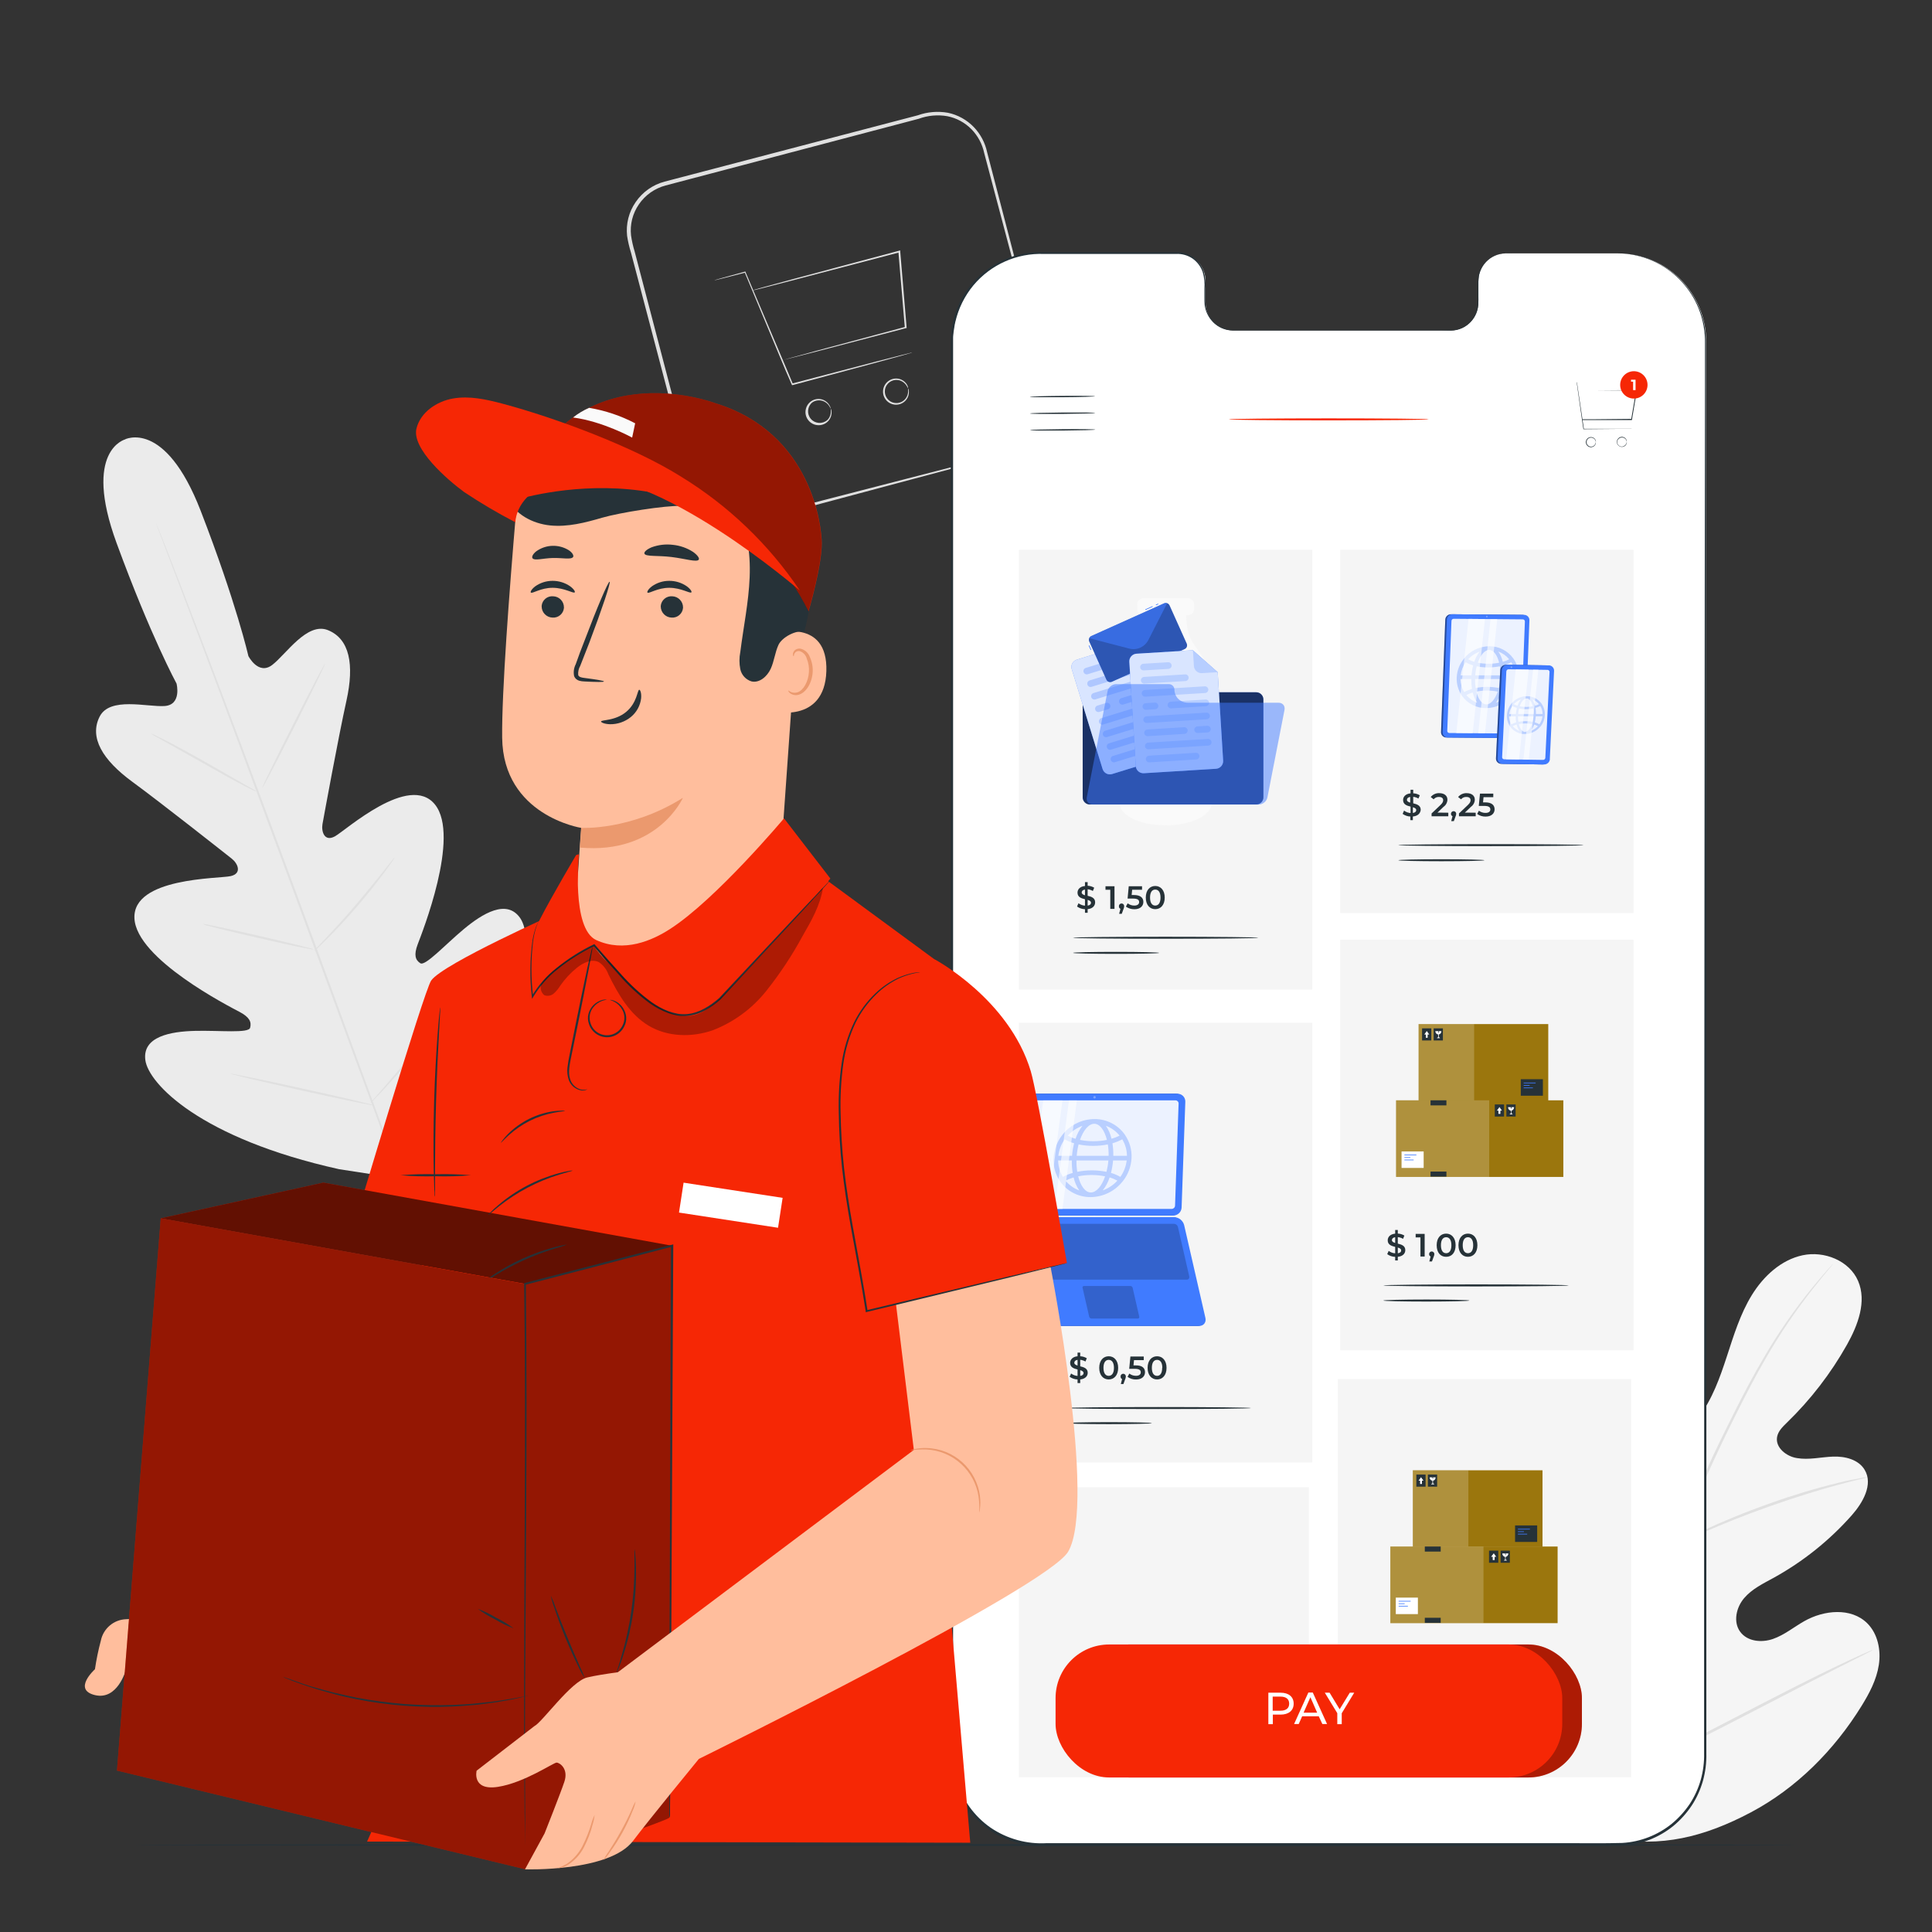 <?xml version="1.0" encoding="UTF-8"?>
<svg id="Camada_1" data-name="Camada 1" xmlns="http://www.w3.org/2000/svg" viewBox="0 0 500 500">
  <rect x="0" y="0" width="500" height="500" fill="#333333" stroke="none"/>
  <defs>
    <style>
      .cls-1, .cls-2, .cls-3, .cls-4, .cls-5, .cls-6, .cls-7, .cls-8, .cls-9, .cls-10, .cls-11, .cls-12, .cls-13, .cls-14, .cls-15, .cls-16, .cls-17, .cls-18, .cls-19, .cls-20, .cls-21, .cls-22, .cls-23, .cls-24, .cls-25 {
        stroke-width: 0px;
      }

      .cls-1, .cls-2, .cls-14, .cls-20, .cls-23 {
        fill: #000;
      }

      .cls-1, .cls-5, .cls-6, .cls-10, .cls-12, .cls-14, .cls-15, .cls-16, .cls-19, .cls-20, .cls-22, .cls-23, .cls-24 {
        isolation: isolate;
      }

      .cls-1, .cls-26, .cls-12, .cls-24 {
        opacity: .3;
      }

      .cls-3 {
        fill: #e0e0e0;
      }

      .cls-4 {
        fill: #eb996e;
      }

      .cls-5 {
        opacity: .9;
      }

      .cls-5, .cls-6, .cls-12, .cls-15, .cls-16, .cls-21 {
        fill: #fff;
      }

      .cls-6, .cls-14 {
        opacity: .2;
      }

      .cls-7 {
        fill: #f5f5f5;
      }

      .cls-8 {
        fill: #ffbe9d;
      }

      .cls-9 {
        fill: #ebebeb;
      }

      .cls-27, .cls-23 {
        opacity: .4;
      }

      .cls-10, .cls-28, .cls-15, .cls-20 {
        opacity: .6;
      }

      .cls-10, .cls-17, .cls-19, .cls-22, .cls-24 {
        fill: #407bff;
      }

      .cls-29, .cls-19 {
        opacity: .22;
      }

      .cls-11 {
        fill: #f62705;
      }

      .cls-13 {
        fill: #263238;
      }

      .cls-16 {
        opacity: .8;
      }

      .cls-18 {
        fill: #fafafa;
      }

      .cls-30 {
        opacity: .28;
      }

      .cls-22 {
        opacity: .5;
      }

      .cls-25 {
        fill: #9b760d;
      }
    </style>
  </defs>
  <g id="freepik--Boxes--inject-242">
    <rect class="cls-25" x="282.12" y="405.7" width="33.56" height="19.83"/>
    <rect class="cls-6" x="282.12" y="405.7" width="14.37" height="19.83"/>
    <rect class="cls-13" x="283.03" y="406.81" width="2.39" height="3.13"/>
    <rect class="cls-13" x="286.03" y="406.81" width="2.39" height="3.13"/>
    <polygon class="cls-21" points="284.88 408.39 284.24 407.48 283.6 408.39 284.01 408.39 284.01 409.23 284.48 409.23 284.48 408.39 284.88 408.39"/>
    <path class="cls-21" d="M288.01,407.52h-.67l-.03.17h.1l-.17.5.07-.4h-.13l.03-.27h-.74c-.03.44.27.81.71.88v.71c-.17.03-.3.13-.3.24h.77c0-.13-.13-.24-.3-.24v-.74c.4-.03.67-.4.67-.84Z"/>
    <rect class="cls-13" x="308.58" y="419.97" width="5.72" height="4.27"/>
    <rect class="cls-17" x="309.32" y="420.84" width="3.1" height=".17"/>
    <rect class="cls-17" x="309.32" y="421.48" width="1.55" height=".17"/>
    <rect class="cls-17" x="309.32" y="422.12" width="2.39" height=".17"/>
    <rect class="cls-25" x="276.3" y="425.42" width="43.29" height="19.83"/>
    <rect class="cls-6" x="276.3" y="425.42" width="24.1" height="19.83"/>
    <rect class="cls-13" x="285.22" y="425.42" width="4.11" height="1.31"/>
    <rect class="cls-13" x="285.22" y="443.87" width="4.11" height="1.31"/>
    <rect class="cls-13" x="301.85" y="426.5" width="2.39" height="3.13"/>
    <rect class="cls-13" x="304.84" y="426.5" width="2.39" height="3.13"/>
    <polygon class="cls-21" points="303.7 428.08 303.06 427.17 302.38 428.08 302.79 428.08 302.79 428.92 303.29 428.92 303.29 428.08 303.7 428.08"/>
    <path class="cls-21" d="M306.83,427.21h-.67l-.03.17h.1l-.17.5.07-.4h-.13l.03-.27h-.74c-.03.44.27.81.71.91v.71c-.17.03-.3.13-.3.24h.74c0-.13-.13-.24-.3-.24v-.71c.4-.1.71-.47.71-.91Z"/>
    <rect class="cls-21" x="277.71" y="438.65" width="5.72" height="4.27"/>
    <rect class="cls-17" x="278.45" y="439.49" width="3.1" height=".17"/>
    <rect class="cls-17" x="278.45" y="440.13" width="1.55" height=".17"/>
    <rect class="cls-17" x="278.45" y="440.77" width="2.39" height=".17"/>
  </g>
  <g id="freepik--background-complete--inject-106">
    <path class="cls-3" d="M262.42,116.82c1.11-.39,2.18-.88,3.2-1.46,2.88-1.77,4.92-4.63,5.67-7.93.24-1.12.33-2.27.28-3.41-.12-1.26-.37-2.51-.74-3.72-.69-2.59-1.44-5.41-2.25-8.42l-5.46-20.54-6.6-24.9c-.59-2.24-1.19-4.51-1.81-6.83-.49-2.32-1.63-4.45-3.28-6.15-1.71-1.74-3.89-2.92-6.28-3.39-2.48-.43-5.03-.2-7.39.67l-65.51,17.26c-2.8.75-5.25,2.47-6.89,4.86-1.63,2.35-2.36,5.21-2.05,8.06.21,1.42.52,2.82.94,4.19.37,1.41.73,2.81,1.1,4.2.73,2.79,1.46,5.55,2.17,8.29,2.87,11,5.63,21.53,8.27,31.61,1.33,5.04,2.61,9.95,3.84,14.72.41,2.34,1.42,4.54,2.93,6.38,1.49,1.75,3.44,3.03,5.63,3.71,4.38,1.54,8.73-.55,12.88-1.45l12-3.11,36.11-9.32,9.83-2.49,2.56-.62c.58-.14.88-.18.88-.18,0,0-.28.11-.85.27l-2.54.72-9.79,2.66-36,9.62-12,3.17-6.36,1.67c-4.76,1.21-9.8-.39-13-4.12-1.6-1.93-2.68-4.24-3.13-6.7-1.26-4.76-2.55-9.66-3.88-14.71-2.65-10.07-5.44-20.63-8.32-31.59-.72-2.74-1.45-5.5-2.18-8.29-.37-1.39-.74-2.79-1.11-4.2-.44-1.42-.78-2.86-1-4.33-.33-3.07.45-6.17,2.21-8.71,1.78-2.61,4.44-4.5,7.5-5.31l65.52-17.16c2.5-.89,5.18-1.12,7.79-.66,2.55.53,4.88,1.82,6.69,3.69,1.75,1.81,2.95,4.08,3.47,6.54.6,2.31,1.2,4.59,1.78,6.83,2.33,9,4.5,17.3,6.48,24.93,1.98,7.63,3.76,14.51,5.33,20.57.78,3.03,1.51,5.85,2.18,8.44.37,1.25.63,2.53.76,3.82.04,1.18-.07,2.37-.34,3.52-.8,3.37-2.94,6.26-5.93,8-.76.45-1.57.81-2.42,1.06-.59.18-.89.24-.89.24Z"/>
    <path class="cls-3" d="M236.08,91.22c-.2.09-.4.16-.61.21l-1.76.5-6.56,1.81-22,5.92h-.18l-.08-.17-1.52-3.49-10.65-25.52.16.07-5.88,1.5-1.57.38-.55.11c.17-.08.35-.14.53-.18l1.55-.45,5.86-1.62h.12v.11l10.79,25.47,1.48,3.53-.25-.13,22.08-5.78,6.59-1.68,1.78-.43c.22-.07.44-.13.67-.16Z"/>
    <path class="cls-3" d="M202.45,93.26s.05,0,.15-.06l.45-.14,1.77-.5,6.62-1.82,22.88-6.15-.15.22c-.34-4-.71-8.39-1.1-12.91-.19-2.32-.39-4.6-.57-6.78l.27.19-27,7.08-8,2.06-2.16.54-.56.12h-.2l.19-.06.55-.17,2.15-.61,8-2.18,27-7.22.24-.07v.25c.18,2.18.37,4.46.57,6.78.38,4.52.74,8.88,1.08,12.92v.17h-.17l-22.92,6-6.65,1.7-1.79.44-.46.11-.19.09Z"/>
    <path class="cls-3" d="M215,105.81s-.11-.26-.37-.69c-.36-.6-.92-1.06-1.57-1.31-.96-.37-2.04-.23-2.88.36-1.26,1.07-1.41,2.97-.34,4.23,1.07,1.26,2.97,1.41,4.23.34.08-.07.16-.15.24-.23.44-.54.69-1.21.71-1.91,0-.5-.06-.78,0-.79.13.24.19.51.19.79.04.75-.19,1.5-.64,2.1-.7.94-1.84,1.44-3,1.33-1.87-.16-3.26-1.8-3.1-3.67.09-1.02.62-1.94,1.46-2.52.95-.65,2.17-.77,3.22-.31.69.3,1.26.84,1.6,1.51.15.23.23.5.25.77Z"/>
    <path class="cls-3" d="M235,100.52s-.11-.27-.37-.69c-.37-.6-.92-1.05-1.57-1.31-1.55-.59-3.28.18-3.87,1.73-.59,1.55.18,3.28,1.73,3.87,1.21.46,2.58.1,3.4-.9.44-.54.69-1.22.71-1.92,0-.49-.06-.77,0-.78.13.24.19.51.19.78.04.75-.18,1.5-.64,2.1-.69.92-1.8,1.42-2.95,1.33-1.87-.16-3.25-1.8-3.09-3.67.09-1.02.63-1.94,1.47-2.51.95-.65,2.17-.77,3.23-.31.69.3,1.26.83,1.6,1.51.12.24.18.5.17.77Z"/>
    <path class="cls-7" d="M416.68,475.65c-22.45-11-31.09-36.62-33.92-60.37-.47-4-1.55-8-.2-11.8s5.35-6.79,9.14-5.67c3.14.93,4.94,4.14,7,6.7,2.77,3.42,6.45,5.99,10.61,7.42,2.71.91,5.94,1.23,8.21-.52,3.12-2.4,2.79-7.16,2.17-11.08l-3.51-21.91c-.63-3.92-1.26-7.92-.61-11.83s2.81-7.78,6.38-9.4,8.52-.18,9.89,3.54c.58,1.54.51,3.25.87,4.86s1.39,3.3,3,3.52,3-1.14,4-2.47c3.44-4.58,5.4-10.1,7.19-15.57s3.48-11.05,6.49-15.93,7.56-9.09,13.13-10.28,12.09,1.37,14.36,6.66-.04,11.42-2.88,16.48c-4.18,7.44-9.42,14.24-15.55,20.18-1.1,1.07-2.3,2.22-2.55,3.75-.45,2.74,2.43,5,5.14,5.42,3.08.53,6.2-.26,9.32-.38s6.63.73,8.23,3.45c2.23,3.76-.48,8.48-3.36,11.74-5.77,6.51-12.61,11.99-20.23,16.19-2.73,1.49-5.62,2.89-7.64,5.27s-2.87,6.13-1,8.68,5.57,2.88,8.51,1.85,5.39-3.08,8.1-4.61c5.08-2.87,12.1-3.57,16.27.56,2.74,2.72,3.59,6.95,3,10.78s-2.43,7.32-4.46,10.6c-7.08,11.47-16.88,21.33-28.72,27.59s-23.25,9.22-36.37,6.58"/>
    <path class="cls-3" d="M420.5,459.9c1.94-13.48,4.66-26.83,8.13-40,.9-3.51,1.79-6.97,2.67-10.38.88-3.4,1.76-6.77,2.82-10,2.05-6.23,4.45-12.34,7.17-18.31,2.56-5.71,5.2-11,7.7-16s4.95-9.54,7.35-13.62c3.74-6.46,8-12.61,12.72-18.39,1.66-2,3-3.59,3.93-4.62l1.06-1.17c.11-.14.24-.27.38-.38-.1.15-.2.29-.32.43l-1,1.22c-.88,1.06-2.19,2.63-3.82,4.71-4.62,5.83-8.8,12.01-12.5,18.47-2.36,4.08-4.76,8.67-7.25,13.63s-5.09,10.31-7.63,16c-2.69,5.95-5.07,12.05-7.1,18.26-1.05,3.23-1.91,6.57-2.8,10s-1.76,6.87-2.66,10.37c-3.47,13.14-6.2,26.46-8.18,39.9"/>
    <path class="cls-3" d="M434.32,399.46c-.27-.51-.48-1.05-.64-1.61-.37-1.06-.86-2.6-1.43-4.51-1.16-3.82-2.57-9.15-4.11-15s-3-11.18-4.24-15c-.6-1.9-1.1-3.43-1.46-4.49-.22-.53-.38-1.09-.48-1.66.31.49.56,1.01.75,1.56.44,1,1,2.54,1.68,4.42,1.34,3.77,2.91,9.06,4.45,14.95s2.86,11.06,3.9,15.08c.48,1.81.89,3.34,1.22,4.56.18.55.31,1.12.36,1.7Z"/>
    <path class="cls-3" d="M483.31,382.28c-.65.24-1.32.43-2,.55-1.27.31-3.12.76-5.39,1.38-4.54,1.21-10.76,3.1-17.53,5.48s-12.79,4.83-17.1,6.72c-2.16.92-3.89,1.72-5.09,2.26-.61.32-1.24.58-1.9.79.56-.39,1.15-.72,1.77-1,1.17-.63,2.87-1.5,5-2.49,4.27-2,10.29-4.53,17.07-6.93,5.79-2.07,11.67-3.84,17.64-5.3,2.29-.56,4.16-.93,5.46-1.15.68-.17,1.37-.27,2.07-.31Z"/>
    <path class="cls-3" d="M421,458.88c-.17-.16-.32-.35-.44-.56l-1.15-1.69c-1-1.48-2.35-3.65-4-6.35-3.32-5.4-7.68-13-12.37-21.47s-9-16.1-12.17-21.57l-3.87-6.46c-.41-.7-.75-1.28-1-1.76-.14-.2-.24-.42-.32-.65.17.17.31.36.44.57.31.46.69,1,1.14,1.69,1,1.47,2.36,3.64,4,6.34,3.32,5.41,7.67,13,12.37,21.48s9,16.1,12.17,21.56l3.81,6.46,1,1.77c.16.2.29.41.39.64Z"/>
    <path class="cls-3" d="M484.67,427c-.19.16-.4.29-.62.38l-1.85.95-6.82,3.43c-5.75,2.9-13.66,7-22.39,11.52s-16.68,8.56-22.5,11.34c-2.91,1.39-5.27,2.49-6.92,3.22l-1.91.83c-.22.11-.44.19-.68.24.19-.15.4-.28.62-.38l1.85-.95,6.81-3.43c5.76-2.89,13.67-7,22.4-11.52s16.68-8.56,22.49-11.34c2.91-1.39,5.28-2.49,6.93-3.22l1.9-.82c.22-.11.45-.2.69-.25Z"/>
    <path class="cls-9" d="M32.47,113.69s-11.15,2.71-2.3,26.85c8.85,24.14,15.52,36.37,15.52,36.37,0,0,1.42,5.53-3.13,5.81s-14.13-2.46-16.77,2.73c-2.74,5.39.72,11.21,8.46,16.88,7.74,5.67,24.24,18.72,25.75,19.91s2.74,3.81-.32,4.5-25.35.32-24.89,10.9,24.6,22.85,27.21,24.24,3.13,2.63,2.73,4.11-7.89.65-14.23.8-13.67,1.45-12.89,7.54,14.24,20.3,50.16,28.26l16.88,2.6,11-13.21c21.73-29.68,22.47-49.25,19-54.34s-9.79-1.22-14.66,2.85-9.94,9.63-11.22,8.79-1.71-2.12-.67-4.89,11.11-27.92,4.47-36.18-23.14,6.73-25.9,8.24-3.54-1.34-3.21-3.18,4.12-22.56,6.2-31.93.82-16-4.79-18.26c-5.41-2.17-10.81,6.23-14.41,9s-6.18-2.3-6.18-2.3c0,0-3.06-13.59-12.34-37.57s-19.69-18.46-19.69-18.46"/>
    <path class="cls-3" d="M105.05,309.28c-6.75-17.63-18.22-49.18-28.21-76.21s-19.05-51.48-25.71-69.15c-3.33-8.81-6-16-7.91-20.91-.92-2.46-1.65-4.37-2.14-5.69-.24-.64-.42-1.13-.55-1.49s-.17-.51-.17-.51c0,0,.08.16.22.49l.6,1.47,2.24,5.65c1.93,4.91,4.69,12,8.06,20.86,6.75,17.63,15.87,42.07,25.86,69.1s21.4,58.59,28.06,76.26"/>
    <path class="cls-3" d="M39.06,189.83c.4.12.78.28,1.14.48.72.33,1.75.84,3,1.48,2.52,1.29,6,3.17,9.74,5.3l9.62,5.5,2.92,1.65c.36.18.69.39,1,.64-.4-.11-.78-.26-1.14-.46-.72-.33-1.75-.84-3-1.5-2.52-1.32-5.94-3.23-9.7-5.37l-9.64-5.43-2.93-1.63c-.36-.17-.7-.4-1.01-.66Z"/>
    <path class="cls-3" d="M67.84,203.94c-.13-.07,3.42-7.34,7.92-16.25s8.27-16.07,8.4-16-3.42,7.34-7.92,16.25-8.24,16.06-8.4,16Z"/>
    <path class="cls-3" d="M81.31,246.14c.23-.37.5-.7.81-1l2.34-2.5c2-2.12,4.69-5,7.56-8.4s5.39-6.46,7.18-8.73l2.13-2.69c.24-.34.52-.66.83-.95-.18.38-.4.74-.66,1.07-.46.67-1.13,1.63-2,2.8-1.72,2.33-4.18,5.49-7.07,8.85s-5.65,6.26-7.7,8.31c-1,1-1.86,1.84-2.46,2.39-.29.31-.61.6-.96.85Z"/>
    <path class="cls-3" d="M52.46,239.11c.39,0,.78.06,1.16.16l3.11.63c2.61.55,6.22,1.35,10.2,2.27,3.98.92,7.58,1.77,10.17,2.42l3.07.79c.38.08.75.2,1.11.36-.39,0-.78-.06-1.15-.16l-3.13-.58c-2.62-.55-6.23-1.35-10.21-2.27s-7.57-1.77-10.17-2.42l-3.07-.79c-.38-.09-.74-.23-1.09-.41Z"/>
    <path class="cls-3" d="M59.62,277.87c.5.03.99.11,1.47.22l4,.79c3.36.69,8,1.68,13.1,2.81s9.74,2.17,13.07,2.95l4,1c.49.1.97.24,1.44.42-.5-.02-1-.1-1.48-.22l-4-.79c-3.36-.69-8-1.68-13.1-2.81s-9.78-2.24-13.12-2.99l-4-1c-.47-.08-.93-.21-1.38-.38Z"/>
    <path class="cls-3" d="M95.81,285.58c.29-.45.63-.87,1-1.25l2.85-3.28c2.41-2.78,5.71-6.62,9.25-11s6.64-8.36,8.86-11.28l2.64-3.46c.3-.44.63-.85,1-1.23-.24.47-.52.93-.84,1.35-.58.86-1.43,2.08-2.51,3.57-2.15,3-5.21,7-8.75,11.39s-6.9,8.16-9.38,10.88c-1.24,1.35-2.26,2.44-3,3.17-.34.41-.72.79-1.12,1.14Z"/>
  </g>
  <g id="freepik--Table--inject-106">
    <path class="cls-13" d="M465.14,477.48c0,.15-96.33.26-215.13.26s-215.15-.11-215.15-.26,96.31-.26,215.15-.26,215.13.12,215.13.26Z"/>
  </g>
  <g id="freepik--Screen--inject-106">
    <path class="cls-21" d="M418.6,65.58h-29c-3.96.1-7.1,3.4-7,7.36v5.26c.1,3.96-3.04,7.26-7,7.36h-56.55c-3.98-.1-7.13-3.39-7.05-7.37v-5.31c.08-3.96-3.04-7.24-7-7.36h-35.59c-12.61,0-22.84,10.22-22.85,22.83l-.07,366.17c0,12.6,10.22,22.82,22.82,22.83l149.34.09c12.6.01,22.83-10.2,22.84-22.8v-.02l.07-366.18c.02-12.61-10.19-22.84-22.8-22.86-.05,0-.11,0-.16,0Z"/>
    <path class="cls-13" d="M418.6,65.58h.78c.77,0,1.55.06,2.31.17,3.04.38,5.96,1.41,8.57,3,1.94,1.14,3.69,2.56,5.2,4.22,1.85,1.99,3.32,4.3,4.35,6.82,1.19,2.94,1.77,6.1,1.71,9.27v10.76c0,30.42.05,74.43.08,128.8s0,119.14,0,191v34.22c.05,2.36-.24,4.72-.87,7-.64,2.28-1.62,4.46-2.92,6.44-1.32,1.98-2.92,3.75-4.75,5.27-3.75,3.04-8.37,4.83-13.19,5.12-4.78.14-9.54,0-14.34.06h-134.64c-5.29.27-10.52-1.2-14.89-4.19-4.32-3.03-7.5-7.44-9-12.5-.71-2.51-1.03-5.11-.95-7.72V88.68c0-.92.08-1.85.13-2.77s.23-1.83.46-2.72c.82-3.56,2.47-6.87,4.81-9.68,4.6-5.47,11.47-8.51,18.61-8.24h34.16c1.6-.09,3.18.35,4.5,1.25,1.29.91,2.26,2.19,2.79,3.67.44,1.46.59,2.99.46,4.51v2.3c-.02.73,0,1.46.07,2.18.21,1.43.85,2.76,1.83,3.82.91,1.07,2.13,1.82,3.49,2.16.67.16,1.36.23,2.05.21h56.83c.99-.12,1.94-.47,2.79-1,1.64-1.04,2.8-2.7,3.2-4.6.16-.92.23-1.85.18-2.78v-2.73c-.04-.89,0-1.78.12-2.66.14-.86.44-1.68.86-2.44.81-1.43,2.08-2.55,3.61-3.16,1.47-.46,3.01-.63,4.54-.48h27.02-27.02c-1.46,0-3-.15-4.46.49-1.5.6-2.75,1.71-3.53,3.13-.4.74-.69,1.55-.83,2.38-.11.87-.14,1.75-.11,2.62v2.73c.04.95-.02,1.9-.18,2.83-.41,1.97-1.6,3.69-3.3,4.77-.88.55-1.88.89-2.91,1-1.06.09-2.08,0-3.14,0h-53.67c-.72.03-1.45-.04-2.15-.21-1.44-.35-2.73-1.15-3.68-2.28-.98-1.13-1.61-2.52-1.81-4-.06-.66-.09-1.32-.07-1.98v-2.26c.12-1.47-.03-2.95-.45-4.37-.5-1.4-1.42-2.62-2.64-3.47-1.26-.85-2.76-1.26-4.27-1.18h-34.16c-7.01-.26-13.74,2.73-18.25,8.1-2.28,2.75-3.89,6-4.69,9.48-.23.87-.3,1.77-.46,2.66s-.11,1.8-.12,2.72v364.64c-.09,2.55.22,5.09.92,7.54,1.48,4.93,4.58,9.21,8.8,12.15,4.26,2.89,9.36,4.3,14.5,4h134.68c4.79,0,9.59.08,14.31-.06,4.69-.28,9.18-2.03,12.83-5,1.78-1.48,3.34-3.21,4.63-5.13,1.26-1.93,2.22-4.04,2.84-6.26.61-2.21.9-4.5.85-6.8v-6.93c0-9.2,0-18.3,0-27.29,0-71.89.07-136.65.1-191s.1-98.38.13-128.8v-10.76c.07-3.15-.5-6.28-1.67-9.2-1.01-2.5-2.47-4.79-4.29-6.78-3.57-3.93-8.4-6.49-13.66-7.22-.76-.12-1.53-.19-2.3-.21-.47.04-.73,0-.73,0Z"/>
    <path class="cls-13" d="M283.39,102.56c0,.09-3.78.21-8.43.24s-8.43,0-8.43-.1,3.77-.21,8.43-.25,8.43.01,8.43.11Z"/>
    <path class="cls-13" d="M283.42,106.87c0,.1-3.77.21-8.42.25s-8.43,0-8.43-.11,3.77-.21,8.42-.25,8.43,0,8.43.11Z"/>
    <path class="cls-13" d="M283.46,111.18c0,.1-3.77.21-8.43.25s-8.43,0-8.43-.11,3.77-.21,8.43-.25,8.43.01,8.43.11Z"/>
    <rect class="cls-7" x="263.69" y="384.9" width="75.05" height="75.05"/>
    <path class="cls-7" d="M296.14,427.41s-.49-.39-1.07-1.19c-.77-1.06-1.33-2.26-1.62-3.54-.25-1.27-.36-2.57-.32-3.86-.04-.53,0-1.07.13-1.59.17.51.25,1.04.24,1.58.07,1.26.22,2.51.45,3.75.3,1.22.78,2.38,1.42,3.46.31.43.57.9.77,1.39Z"/>
    <path class="cls-7" d="M305.19,427c-.15,0,.07-2.42-.25-5.36s-1-5.25-.87-5.3c1.47,3.35,1.86,7.08,1.12,10.66Z"/>
    <path class="cls-7" d="M314.55,425.61c-.15-.06.56-1.67.73-3.79s-.22-3.83-.07-3.87c1.02,2.51.77,5.36-.66,7.66Z"/>
    <g class="cls-26">
      <path class="cls-2" d="M303.53,415.44l.08.15h0l-.08-.15Z"/>
    </g>
    <rect class="cls-7" x="263.69" y="142.29" width="75.92" height="113.81"/>
    <rect class="cls-7" x="263.69" y="264.68" width="75.92" height="113.81"/>
    <rect class="cls-7" x="346.84" y="243.19" width="75.92" height="106.26"/>
    <rect class="cls-7" x="346.22" y="356.92" width="75.92" height="103.02"/>
    <rect class="cls-7" x="346.84" y="142.29" width="75.92" height="94"/>
    <path class="cls-18" d="M313.58,176.32v31.55c0,1.38-1.11,2.81-3.15,3.89-2.73,1.28-5.73,1.91-8.75,1.82h-.05c-7.45,0-11.9-2.94-11.9-5.71v-31.61c0-3.08,2.27-6.29,4.55-9.47,1.53-2.12,1.9-5.17,2-7v-.58h-.21c-.91.07-1.71-.61-1.78-1.52v-1.33c.07-.92.86-1.6,1.78-1.54h11.19c.68-.02,1.31.34,1.64.93.09.19.14.4.14.61v1.33c-.08.91-.87,1.58-1.78,1.52h-.26v.58c.07,1.8.44,4.85,2,7,2.28,3.18,4.54,6.39,4.55,9.47l.03.06Z"/>
    <path class="cls-13" d="M422.26,111c-.08.01-.17.01-.25,0h-3.34l-8.83.08h-.07v-.07c-.07-.47-.14-1-.22-1.46-.61-4.28-1.15-8.1-1.51-10.6h.05-3c-.07,0-.14,0-.21,0h3.24v.05c.37,2.49.94,6.31,1.58,10.58.07.5.14,1,.21,1.46l-.08-.07h12.42v.03Z"/>
    <path class="cls-13" d="M409.46,108.5h3.62l9.16-.09-.08.07c.26-1.55.55-3.22.84-4.94.15-.89.3-1.77.45-2.6l.08.1h-15.16,4.36l10.8-.09h.1v.1l-.44,2.59c-.3,1.73-.59,3.4-.85,5v.06h-12.85l-.03-.2Z"/>
    <path class="cls-13" d="M413,114.42s0-.11-.07-.3c-.08-.26-.24-.49-.46-.64-.32-.23-.74-.28-1.11-.15-.6.23-.91.9-.68,1.51.12.32.37.56.68.68.37.14.79.08,1.11-.16.22-.16.37-.38.45-.64.06-.19.06-.3.07-.3.03.1.03.21,0,.31-.06.29-.22.55-.45.73-.35.27-.81.35-1.23.21-.68-.23-1.05-.98-.82-1.66.13-.38.43-.69.82-.82.42-.15.89-.07,1.24.2.23.18.39.43.45.72.03.1.03.21,0,.31Z"/>
    <path class="cls-13" d="M421,114.37s0-.11-.07-.29c-.07-.26-.24-.49-.46-.64-.32-.23-.74-.29-1.11-.15-.62.2-.96.85-.76,1.47.2.62.85.96,1.47.76.15-.05.29-.13.41-.23.22-.16.38-.39.46-.65.05-.19.05-.3.06-.3.03.1.03.21,0,.31-.06.29-.21.55-.44.73-.57.45-1.39.35-1.84-.22-.18-.22-.27-.5-.28-.78,0-.56.35-1.06.87-1.25.42-.15.88-.07,1.23.2.23.18.4.43.45.72.03.1.04.21,0,.32Z"/>
    <circle class="cls-11" cx="422.84" cy="99.61" r="3.54"/>
    <path class="cls-21" d="M423.28,98.27v2.69h-.63v-2.19h-.54v-.5h1.17Z"/>
    <rect class="cls-11" x="278.27" y="425.59" width="131.13" height="34.42" rx="13.88" ry="13.88"/>
    <g class="cls-26">
      <rect class="cls-2" x="278.27" y="425.59" width="131.13" height="34.42" rx="13.88" ry="13.88"/>
    </g>
    <rect class="cls-11" x="273.18" y="425.59" width="131.13" height="34.42" rx="13.88" ry="13.88"/>
    <path class="cls-21" d="M334.8,440.91c0,1.76-1.28,2.83-3.39,2.83h-2v2.47h-1.16v-8.14h3.18c2.09,0,3.37,1.07,3.37,2.84ZM333.64,440.91c0-1.17-.78-1.83-2.27-1.83h-2v3.65h2c1.49,0,2.27-.66,2.27-1.82h0Z"/>
    <path class="cls-21" d="M341.29,444.17h-4.29l-.89,2h-1.2l3.69-8.14h1.15l3.69,8.14h-1.22l-.93-2ZM340.88,443.24l-1.75-4-1.76,4h3.51Z"/>
    <path class="cls-21" d="M347.24,443.39v2.82h-1.15v-2.84l-3.23-5.3h1.24l2.6,4.29,2.62-4.29h1.15l-3.23,5.32Z"/>
    <path class="cls-18" d="M283.7,319.17c-.35-.71-.56-1.47-.62-2.26-.45-3.86.97-7.7,3.82-10.34.55-.57,1.21-1.01,1.94-1.31.05.07-.7.56-1.69,1.57-2.58,2.67-3.92,6.29-3.71,10,.1,1.45.35,2.31.26,2.34Z"/>
    <path class="cls-18" d="M285.08,324.51c-.14,0-.38-.5-.54-1.18s-.17-1.27,0-1.31.38.5.54,1.19.14,1.27,0,1.3Z"/>
    <g class="cls-26">
      <path class="cls-2" d="M386,168l.08.15h0l-.08-.15Z"/>
    </g>
    <path class="cls-13" d="M281.48,235.29v.94h-.69v-.93c-.74-.02-1.45-.26-2.05-.7l.37-.84c.49.36,1.07.58,1.68.63v-1.67c-.93-.23-1.93-.53-1.93-1.7,0-.85.62-1.6,1.93-1.72v-1h.69v.93c.6.03,1.18.2,1.7.51l-.35.85c-.41-.24-.87-.4-1.35-.45v1.69c.93.22,1.94.52,1.94,1.68,0,.91-.63,1.64-1.94,1.78ZM280.79,231.7v-1.49c-.59.09-.85.4-.85.76s.36.59.85.73ZM282.35,233.64c0-.41-.37-.61-.87-.75v1.48c.61-.09.87-.37.87-.73Z"/>
    <path class="cls-13" d="M288.43,229.36v5.86h-1.09v-4.95h-1.24v-.91h2.33Z"/>
    <path class="cls-13" d="M290.93,234.58c-.01.25-.08.5-.19.73l-.43,1.18h-.68l.34-1.29c-.25-.1-.41-.35-.39-.62-.05-.37.22-.71.59-.76.37-.05.71.22.76.59,0,.05,0,.11,0,.16Z"/>
    <path class="cls-13" d="M295.9,233.42c0,1-.74,1.89-2.32,1.89-.79.01-1.56-.23-2.2-.68l.46-.85c.5.38,1.1.59,1.73.58.77,0,1.24-.34,1.24-.9s-.37-.91-1.58-.91h-1.41l.3-3.19h3.44v.91h-2.56l-.13,1.36h.56c1.78,0,2.47.75,2.47,1.79Z"/>
    <path class="cls-13" d="M296.53,232.29c0-1.93,1.06-3,2.45-3s2.45,1.09,2.45,3-1.05,3-2.45,3-2.45-1.07-2.45-3ZM300.34,232.29c0-1.42-.56-2.07-1.36-2.07s-1.35.65-1.35,2.07.55,2.07,1.35,2.07,1.36-.66,1.36-2.07Z"/>
    <path class="cls-13" d="M325.67,242.69c0,.15-10.75.26-24,.26s-24-.11-24-.26,10.75-.26,24-.26,24,.12,24,.26Z"/>
    <path class="cls-13" d="M300,246.6c0,.15-5,.26-11.15.26s-11.16-.11-11.16-.26,5-.26,11.16-.26,11.15.12,11.15.26Z"/>
    <path class="cls-13" d="M365.65,211.31v.94h-.65v-.93c-.72-.03-1.41-.27-2-.69l.37-.85c.49.37,1.07.59,1.68.64v-1.68c-.93-.22-1.93-.53-1.93-1.69,0-.85.62-1.6,1.93-1.73v-.94h.69v.93c.6.02,1.19.2,1.7.51l-.35.84c-.41-.24-.87-.4-1.35-.45v1.69c.93.23,1.94.52,1.94,1.69-.09.85-.68,1.59-2.03,1.72ZM364.96,207.73v-1.49c-.6.09-.85.39-.85.76s.36.59.89.73h-.04ZM366.52,209.66c0-.41-.37-.6-.87-.74v1.48c.61-.09.87-.4.87-.74h0Z"/>
    <path class="cls-13" d="M374.82,210.33v.92h-4.33v-.73l2.33-2.21c.57-.55.67-.89.67-1.22,0-.53-.37-.84-1.09-.84-.53-.03-1.04.2-1.37.61l-.76-.59c.54-.67,1.36-1.04,2.22-1,1.28,0,2.1.64,2.1,1.68-.02.74-.39,1.43-1,1.85l-1.57,1.5,2.8.03Z"/>
    <path class="cls-13" d="M376.87,210.61c-.02.25-.08.49-.19.72l-.43,1.18h-.68l.34-1.28c-.25-.1-.41-.35-.4-.62,0-.38.3-.68.68-.68s.68.3.68.68h0Z"/>
    <path class="cls-13" d="M381.91,210.33v.92h-4.33v-.73l2.33-2.21c.57-.55.67-.89.67-1.22,0-.53-.37-.84-1.09-.84-.53-.03-1.04.2-1.37.61l-.76-.59c.54-.67,1.37-1.04,2.23-1,1.27,0,2.09.64,2.09,1.68-.02.74-.39,1.43-1,1.85l-1.57,1.5,2.8.03Z"/>
    <path class="cls-13" d="M386.8,209.45c0,1-.74,1.88-2.32,1.88-.79.02-1.56-.22-2.2-.68l.46-.84c.49.38,1.1.58,1.72.57.78,0,1.24-.34,1.24-.89s-.36-.92-1.57-.92h-1.42l.31-3.19h3.44v.92h-2.52l-.13,1.35h.56c1.74,0,2.43.76,2.43,1.8Z"/>
    <path class="cls-13" d="M409.84,218.72c0,.14-10.75.26-24,.26s-24-.12-24-.26,10.76-.26,24-.26,24,.12,24,.26Z"/>
    <path class="cls-13" d="M384.19,222.63c0,.14-5,.26-11.16.26s-11.15-.12-11.15-.26,5-.26,11.15-.26,11.16.12,11.16.26Z"/>
    <path class="cls-13" d="M279.56,357v.94h-.69v-.94c-.74-.02-1.45-.26-2.05-.7l.38-.84c.49.37,1.06.58,1.67.63v-1.67c-.93-.23-1.92-.53-1.92-1.69,0-.86.62-1.6,1.92-1.73v-.95h.69v.95c.6.03,1.18.2,1.7.51l-.34.85c-.42-.24-.88-.39-1.36-.45v1.69c.93.23,1.94.52,1.94,1.68,0,.84-.62,1.58-1.94,1.72ZM278.87,353.41v-1.49c-.59.1-.84.4-.84.77s.36.57.84.71h0ZM280.43,355.35c0-.41-.37-.6-.87-.75v1.49c.61-.09.87-.39.87-.75h0Z"/>
    <path class="cls-13" d="M284.48,354c0-1.93,1.06-3,2.45-3s2.45,1.08,2.45,3-1.05,3-2.45,3-2.45-1.08-2.45-3ZM288.29,354c0-1.41-.56-2.07-1.36-2.07s-1.35.66-1.35,2.07.55,2.07,1.35,2.07,1.36-.66,1.36-2.07Z"/>
    <path class="cls-13" d="M291.36,356.29c-.02.25-.08.49-.19.72l-.43,1.18h-.67l.33-1.28c-.25-.11-.4-.35-.39-.62-.05-.37.22-.71.59-.76s.71.22.76.59c0,.05,0,.11,0,.16h0Z"/>
    <path class="cls-13" d="M296.33,355.12c0,1-.74,1.89-2.32,1.89-.79.02-1.56-.22-2.2-.68l.46-.85c.49.38,1.1.58,1.72.58.78,0,1.24-.34,1.24-.9s-.36-.91-1.57-.91h-1.42l.31-3.19h3.45v.94h-2.52l-.13,1.36h.56c1.73-.03,2.42.72,2.42,1.76Z"/>
    <path class="cls-13" d="M297,354c0-1.93,1.06-3,2.45-3s2.45,1.08,2.45,3-1.05,3-2.45,3-2.45-1.08-2.45-3ZM300.81,354c0-1.41-.56-2.07-1.36-2.07s-1.35.66-1.35,2.07.55,2.07,1.35,2.07,1.32-.66,1.32-2.07h.04Z"/>
    <path class="cls-13" d="M323.76,364.4c0,.14-10.76.26-24,.26s-24-.12-24-.26,10.75-.26,24-.26,24,.11,24,.26Z"/>
    <path class="cls-13" d="M298.1,368.31c0,.14-5,.26-11.15.26s-11.15-.12-11.15-.26,5-.26,11.15-.26,11.15.11,11.15.26Z"/>
    <path class="cls-13" d="M361.75,325.26v.94h-.68v-.93c-.74-.02-1.46-.26-2.06-.7l.38-.84c.49.37,1.07.59,1.68.63v-1.67c-.93-.23-1.93-.53-1.93-1.69,0-.86.62-1.6,1.93-1.73v-.95h.68v.93c.6.03,1.18.2,1.7.51l-.34.85c-.42-.24-.88-.4-1.36-.45v1.69c.93.23,1.94.52,1.94,1.68,0,.86-.62,1.6-1.94,1.73ZM361.07,321.67v-1.49c-.6.1-.85.4-.85.77s.36.58.85.72ZM362.62,323.61c0-.41-.37-.6-.87-.75v1.49c.61-.1.87-.35.87-.74h0Z"/>
    <path class="cls-13" d="M368.7,319.33v5.86h-1.09v-4.95h-1.24v-.91h2.33Z"/>
    <path class="cls-13" d="M371.21,324.56c-.02.25-.08.49-.19.72l-.43,1.18h-.68l.33-1.28c-.25-.11-.4-.35-.39-.62,0-.38.3-.68.68-.68.38,0,.68.3.68.68h0s0,0,0,0Z"/>
    <path class="cls-13" d="M371.81,322.26c0-1.93,1.06-3,2.45-3s2.45,1.08,2.45,3-1,3-2.45,3-2.45-1.07-2.45-3ZM375.62,322.26c0-1.41-.56-2.07-1.36-2.07s-1.35.66-1.35,2.07.55,2.07,1.35,2.07,1.36-.65,1.36-2.07Z"/>
    <path class="cls-13" d="M377.45,322.26c0-1.93,1.06-3,2.45-3s2.45,1.08,2.45,3-1.05,3-2.45,3-2.45-1.07-2.45-3ZM381.26,322.26c0-1.41-.56-2.07-1.36-2.07s-1.35.66-1.35,2.07.55,2.07,1.35,2.07,1.36-.65,1.36-2.07Z"/>
    <path class="cls-13" d="M406,332.67c0,.14-10.76.26-24,.26s-24-.12-24-.26,10.75-.27,24-.27,24,.12,24,.27Z"/>
    <path class="cls-13" d="M380.29,336.58c0,.14-5,.26-11.15.26s-11.15-.12-11.15-.26,5-.27,11.15-.27,11.15.12,11.15.27Z"/>
    <path class="cls-11" d="M369.76,108.53c0,.14-11.59.26-25.88.26s-25.89-.12-25.89-.26,11.59-.26,25.89-.26,25.88.11,25.88.26Z"/>
  </g>
  <g id="freepik--Documents--inject-1">
    <path class="cls-17" d="M297.43,175.79h0c-.2-.85-.95-1.44-1.81-1.44h-13.56c-1.03,0-1.86.83-1.86,1.86h0v30.13c0,1.03.83,1.86,1.86,1.86h43.04c1.03,0,1.86-.83,1.86-1.86v-25.32c0-1.03-.83-1.86-1.86-1.86h-23.44c-2.02.02-3.78-1.39-4.24-3.37Z"/>
    <path class="cls-20" d="M297.43,175.79h0c-.2-.85-.95-1.44-1.81-1.44h-13.56c-1.03,0-1.86.83-1.86,1.86h0v30.13c0,1.03.83,1.86,1.86,1.86h43.04c1.03,0,1.86-.83,1.86-1.86v-25.32c0-1.03-.83-1.86-1.86-1.86h-23.44c-2.02.02-3.78-1.39-4.24-3.37Z"/>
    <path class="cls-19" d="M292.65,166.4l1.2,3.91c.32,1.03,1.42,1.61,2.46,1.3l3.91-1.2-7.58-4.02Z"/>
    <path class="cls-17" d="M292.65,166.4l-13.98,4.32c-1.03.32-1.63,1.42-1.3,2.46h0l7.98,25.84c.32,1.03,1.42,1.63,2.46,1.3h0l17.9-5.52c1.03-.32,1.61-1.42,1.3-2.46h0l-6.78-21.93-7.58-4.02Z"/>
    <path class="cls-16" d="M292.65,166.4l-13.98,4.32c-1.03.32-1.63,1.42-1.3,2.46h0l7.98,25.84c.32,1.03,1.42,1.63,2.46,1.3h0l17.9-5.52c1.03-.32,1.61-1.42,1.3-2.46h0l-6.78-21.93-7.58-4.02Z"/>
    <g class="cls-30">
      <path class="cls-17" d="M300.17,193.67l-11.63,3.59c-.46.14-.93-.12-1.07-.56h0c-.14-.46.12-.93.58-1.07l11.63-3.59c.46-.14.93.12,1.07.58h0c.12.42-.14.92-.58,1.05Z"/>
    </g>
    <g class="cls-30">
      <path class="cls-17" d="M287.65,172.59l-6.15,1.9c-.46.14-.93-.12-1.07-.56h0c-.14-.46.12-.93.56-1.07l6.15-1.9c.46-.14.93.12,1.07.56h0c.15.44-.1.92-.56,1.07Z"/>
    </g>
    <g class="cls-30">
      <path class="cls-17" d="M292.66,174.61l-10.17,3.14c-.46.14-.93-.12-1.07-.58h0c-.14-.46.12-.93.56-1.07l10.17-3.14c.46-.14.93.12,1.07.56h0c.15.46-.1.93-.56,1.08Z"/>
    </g>
    <g class="cls-30">
      <path class="cls-17" d="M298.34,176.42l-14.85,4.58c-.46.14-.93-.12-1.07-.56h0c-.14-.46.12-.93.56-1.07l14.85-4.58c.46-.14.93.12,1.07.56h0c.15.44-.1.92-.56,1.07Z"/>
    </g>
    <g class="cls-30">
      <path class="cls-17" d="M299.34,179.67l-8.63,2.66c-.46.14-.93-.12-1.07-.58h0c-.14-.46.12-.93.56-1.07l8.63-2.66c.46-.14.93.12,1.07.58h0c.15.44-.1.92-.56,1.07Z"/>
    </g>
    <g class="cls-30">
      <path class="cls-17" d="M286.77,183.55l-2.25.69c-.46.14-.93-.12-1.07-.56h0c-.14-.46.12-.93.56-1.07l2.25-.69c.46-.14.93.12,1.07.56h0c.15.44-.1.93-.56,1.07Z"/>
    </g>
    <g class="cls-30">
      <path class="cls-17" d="M300.36,182.93l-14.85,4.58c-.46.14-.93-.12-1.07-.58h0c-.14-.46.12-.93.56-1.07l14.85-4.59c.46-.14.93.12,1.07.56h0c.14.47-.12.95-.56,1.1Z"/>
    </g>
    <g class="cls-30">
      <path class="cls-17" d="M295.63,187.94l-9.12,2.81c-.46.14-.93-.12-1.07-.56h0c-.14-.46.12-.93.56-1.07l9.12-2.81c.46-.14.93.12,1.07.58h0c.15.44-.1.92-.56,1.05Z"/>
    </g>
    <g class="cls-30">
      <path class="cls-17" d="M301.36,186.18l-2.44.75c-.46.14-.93-.12-1.07-.58h0c-.14-.46.12-.93.58-1.07l2.44-.75c.46-.14.93.12,1.07.56h0c.14.46-.12.93-.58,1.08Z"/>
    </g>
    <g class="cls-30">
      <path class="cls-17" d="M302.36,189.43l-14.83,4.58c-.46.14-.93-.12-1.07-.58h0c-.14-.46.12-.93.58-1.07l14.85-4.58c.46-.14.93.12,1.07.58h0c.12.44-.12.92-.59,1.07t0,0Z"/>
    </g>
    <path class="cls-17" d="M302.68,156.69l4.44,9.88c.24.54,0,1.17-.54,1.41l-18.83,8.46c-.54.24-1.17,0-1.41-.54l-4.44-9.88c-.24-.54,0-1.17.54-1.41l18.83-8.46c.54-.24,1.17,0,1.41.54Z"/>
    <path class="cls-1" d="M302.68,156.69l4.44,9.88c.24.54,0,1.17-.54,1.41l-18.83,8.46c-.54.24-1.17,0-1.41-.54l-4.44-9.88c-.24-.54,0-1.17.54-1.41l18.83-8.46c.54-.24,1.17,0,1.41.54Z"/>
    <rect class="cls-17" x="299.12" y="156.34" width=".66" height=".17" transform="translate(-37.79 136.27) rotate(-24.16)"/>
    <rect class="cls-17" x="296.34" y="157.27" width="2.05" height=".17" transform="translate(-38.36 135.5) rotate(-24.16)"/>
    <rect class="cls-17" x="281.99" y="167" width=".17" height="1.25" transform="translate(-43.91 130.24) rotate(-24.18)"/>
    <path class="cls-10" d="M302.05,156.12l-4.85,9.51c-.93,1.81-3,2.75-4.97,2.22l-10.32-2.69c.1-.25.31-.44.54-.56l18.83-8.46c.22-.08.51-.1.76-.02Z"/>
    <path class="cls-17" d="M308.73,168.28l-14.61.9c-1.08.07-1.91,1-1.85,2.08h0l1.66,27c.07,1.08,1,1.91,2.08,1.85h0l18.69-1.15c1.08-.07,1.9-1,1.85-2.08h0l-1.41-22.91-6.42-5.68Z"/>
    <path class="cls-16" d="M308.73,168.28l-14.61.9c-1.08.07-1.91,1-1.85,2.08h0l1.66,27c.07,1.08,1,1.91,2.08,1.85h0l18.69-1.15c1.08-.07,1.9-1,1.85-2.08h0l-1.41-22.91-6.42-5.68Z"/>
    <g class="cls-29">
      <path class="cls-17" d="M309.61,196.55l-12.15.75c-.47.03-.88-.34-.92-.81h0c-.03-.47.34-.88.8-.92l12.15-.75c.47-.03.88.34.92.8h0c.03.49-.32.9-.8.93Z"/>
    </g>
    <g class="cls-29">
      <path class="cls-17" d="M302.41,173.11l-6.42.39c-.47.03-.88-.34-.92-.8h0c-.03-.47.34-.88.81-.92l6.42-.39c.47-.03.88.34.92.8h0c.03.47-.34.88-.81.92Z"/>
    </g>
    <g class="cls-29">
      <path class="cls-17" d="M306.81,176.25l-10.63.66c-.47.03-.88-.32-.92-.8h0c-.03-.47.34-.88.81-.92l10.63-.66c.47-.03.88.32.92.8h0c.02.47-.34.88-.81.92Z"/>
    </g>
    <g class="cls-29">
      <path class="cls-17" d="M311.91,179.35l-15.51.95c-.47.03-.88-.34-.92-.81h0c-.03-.47.34-.88.8-.92l15.51-.95c.47-.03.88.34.92.81h0c.02.47-.34.88-.8.92Z"/>
    </g>
    <g class="cls-29">
      <path class="cls-17" d="M312.12,182.76l-9.02.56c-.47.03-.88-.34-.92-.8h0c-.03-.47.32-.88.8-.92l9.02-.56c.47-.03.88.32.92.8h0c.03.47-.32.88-.8.92Z"/>
    </g>
    <g class="cls-29">
      <path class="cls-17" d="M298.97,183.55l-2.36.15c-.47.03-.88-.34-.92-.8h0c-.03-.47.34-.88.8-.92l2.36-.15c.47-.03.88.34.92.81h0c.03.47-.32.88-.8.9Z"/>
    </g>
    <g class="cls-29">
      <path class="cls-17" d="M312.32,186.15l-15.51.95c-.47.03-.88-.34-.92-.8h0c-.03-.47.34-.88.81-.92l15.51-.95c.47-.03.88.34.92.81h0c.02.47-.34.88-.81.9Z"/>
    </g>
    <g class="cls-29">
      <path class="cls-17" d="M306.56,189.93l-9.52.59c-.47.03-.88-.34-.92-.81h0c-.03-.47.34-.88.81-.92l9.52-.59c.47-.03.88.34.92.81h0c.02.47-.34.88-.81.92Z"/>
    </g>
    <g class="cls-29">
      <path class="cls-17" d="M312.54,189.55l-2.54.15c-.47.03-.88-.34-.92-.8h0c-.03-.47.32-.88.8-.92l2.54-.15c.47-.03.88.32.92.8h0c.03.47-.34.88-.8.92Z"/>
    </g>
    <g class="cls-29">
      <path class="cls-17" d="M312.74,192.96l-15.51.95c-.47.03-.88-.34-.92-.8h0c-.03-.47.34-.88.8-.92l15.51-.95c.47-.03.88.34.92.8h0c.03.47-.32.88-.8.92Z"/>
    </g>
    <path class="cls-19" d="M308.73,168.28l.25,4.08c.07,1.08,1,1.91,2.08,1.85h0l4.08-.25-6.42-5.68Z"/>
    <path class="cls-22" d="M303.95,178.49h0c-.02-.81-.68-1.46-1.49-1.44h-13.61c-1.03,0-2.03.83-2.22,1.86l-5.37,27.44c-.2,1.03.47,1.86,1.49,1.86h43.04c1.03,0,2.03-.83,2.22-1.86l4.42-22.62c.2-1.03-.47-1.86-1.51-1.86h-23.4c-2.03,0-3.51-1.39-3.58-3.37Z"/>
  </g>
  <g id="freepik--Boxes--inject-242-2" data-name="freepik--Boxes--inject-242">
    <rect class="cls-25" x="367.13" y="265.03" width="33.56" height="19.83"/>
    <rect class="cls-6" x="367.13" y="265.03" width="14.37" height="19.83"/>
    <rect class="cls-13" x="368.03" y="266.14" width="2.39" height="3.13"/>
    <rect class="cls-13" x="371.03" y="266.14" width="2.39" height="3.13"/>
    <polygon class="cls-21" points="369.89 267.73 369.25 266.82 368.61 267.73 369.01 267.73 369.01 268.57 369.48 268.57 369.48 267.73 369.89 267.73"/>
    <path class="cls-21" d="M373.02,266.85h-.67l-.03.17h.1l-.17.5.07-.4h-.13l.03-.27h-.74c-.03.44.27.81.71.88v.71c-.17.03-.3.13-.3.24h.77c0-.13-.13-.24-.3-.24v-.74c.4-.03.67-.4.67-.84Z"/>
    <rect class="cls-13" x="393.58" y="279.3" width="5.72" height="4.27"/>
    <rect class="cls-17" x="394.32" y="280.18" width="3.1" height=".17"/>
    <rect class="cls-17" x="394.32" y="280.82" width="1.55" height=".17"/>
    <rect class="cls-17" x="394.32" y="281.46" width="2.39" height=".17"/>
    <rect class="cls-25" x="361.3" y="284.76" width="43.29" height="19.83"/>
    <rect class="cls-6" x="361.3" y="284.76" width="24.1" height="19.83"/>
    <rect class="cls-13" x="370.22" y="284.76" width="4.11" height="1.31"/>
    <rect class="cls-13" x="370.22" y="303.2" width="4.11" height="1.31"/>
    <rect class="cls-13" x="386.85" y="285.83" width="2.39" height="3.13"/>
    <rect class="cls-13" x="389.85" y="285.83" width="2.39" height="3.13"/>
    <polygon class="cls-21" points="388.7 287.42 388.06 286.51 387.39 287.42 387.79 287.42 387.79 288.26 388.3 288.26 388.3 287.42 388.7 287.42"/>
    <path class="cls-21" d="M391.83,286.54h-.67l-.03.17h.1l-.17.5.07-.4h-.13l.03-.27h-.74c-.03.44.27.81.71.91v.71c-.17.03-.3.13-.3.24h.74c0-.13-.13-.24-.3-.24v-.71c.4-.1.71-.47.71-.91Z"/>
    <rect class="cls-21" x="362.72" y="297.99" width="5.72" height="4.27"/>
    <rect class="cls-17" x="363.46" y="298.83" width="3.1" height=".17"/>
    <rect class="cls-17" x="363.46" y="299.47" width="1.55" height=".17"/>
    <rect class="cls-17" x="363.46" y="300.11" width="2.39" height=".17"/>
  </g>
  <g id="freepik--Boxes--inject-242-3" data-name="freepik--Boxes--inject-242">
    <rect class="cls-25" x="365.64" y="380.51" width="33.56" height="19.83"/>
    <rect class="cls-6" x="365.64" y="380.51" width="14.37" height="19.83"/>
    <rect class="cls-13" x="366.55" y="381.62" width="2.39" height="3.13"/>
    <rect class="cls-13" x="369.54" y="381.62" width="2.39" height="3.13"/>
    <polygon class="cls-21" points="368.4 383.2 367.76 382.3 367.12 383.2 367.52 383.2 367.52 384.05 368 384.05 368 383.2 368.4 383.2"/>
    <path class="cls-21" d="M371.53,382.33h-.67l-.03.17h.1l-.17.5.07-.4h-.13l.03-.27h-.74c-.03.44.27.81.71.88v.71c-.17.03-.3.13-.3.24h.77c0-.13-.13-.24-.3-.24v-.74c.4-.03.67-.4.67-.84Z"/>
    <rect class="cls-13" x="392.1" y="394.78" width="5.72" height="4.27"/>
    <rect class="cls-17" x="392.84" y="395.66" width="3.1" height=".17"/>
    <rect class="cls-17" x="392.84" y="396.3" width="1.55" height=".17"/>
    <rect class="cls-17" x="392.84" y="396.94" width="2.39" height=".17"/>
    <rect class="cls-25" x="359.82" y="400.24" width="43.29" height="19.83"/>
    <rect class="cls-6" x="359.82" y="400.24" width="24.1" height="19.83"/>
    <rect class="cls-13" x="368.74" y="400.24" width="4.11" height="1.31"/>
    <rect class="cls-13" x="368.74" y="418.68" width="4.11" height="1.31"/>
    <rect class="cls-13" x="385.36" y="401.31" width="2.39" height="3.13"/>
    <rect class="cls-13" x="388.36" y="401.31" width="2.39" height="3.13"/>
    <polygon class="cls-21" points="387.22 402.89 386.58 401.99 385.9 402.89 386.31 402.89 386.31 403.74 386.81 403.74 386.81 402.89 387.22 402.89"/>
    <path class="cls-21" d="M390.35,402.02h-.67l-.03.17h.1l-.17.5.07-.4h-.13l.03-.27h-.74c-.03.44.27.81.71.91v.71c-.17.03-.3.13-.3.24h.74c0-.13-.13-.24-.3-.24v-.71c.4-.1.71-.47.71-.91Z"/>
    <rect class="cls-21" x="361.23" y="413.46" width="5.72" height="4.27"/>
    <rect class="cls-17" x="361.97" y="414.31" width="3.1" height=".17"/>
    <rect class="cls-17" x="361.97" y="414.95" width="1.55" height=".17"/>
    <rect class="cls-17" x="361.97" y="415.58" width="2.39" height=".17"/>
  </g>
  <g id="freepik--Laptop--inject-69">
    <path class="cls-17" d="M260.32,314.58h42.93c1.15-.01,2.09-.92,2.14-2.07l.96-27.38c.04-1.1-.81-2.02-1.91-2.07h-43.02c-1.15.01-2.09.92-2.14,2.07l-.96,27.37c-.04,1.1.81,2.03,1.91,2.07h.09Z"/>
    <path class="cls-23" d="M260.32,314.58h42.93c1.15-.01,2.09-.92,2.14-2.07l.96-27.38c.04-1.1-.81-2.02-1.91-2.07h-43.02c-1.15.01-2.09.92-2.14,2.07l-.96,27.37c-.04,1.1.81,2.03,1.91,2.07h.09Z"/>
    <path class="cls-17" d="M260.73,314.58h42.93c1.15-.01,2.09-.92,2.14-2.07l.96-27.38c.04-1.1-.81-2.02-1.91-2.07h-43.02c-1.15.01-2.09.92-2.14,2.07l-.96,27.37c-.04,1.1.81,2.02,1.91,2.07h.09Z"/>
    <path class="cls-5" d="M303.25,312.86c.45,0,.82-.36.85-.82l.92-26.44c.02-.43-.3-.79-.73-.82h-42.04c-.45,0-.82.36-.85.82l-.93,26.44c-.02.43.3.79.73.82h42.04Z"/>
    <path class="cls-24" d="M290.58,305.7c1.36-1.71,2.15-3.8,2.26-5.98.11-2.12-.48-4.22-1.67-5.97v-.03s-.04-.06-.07-.09c-1.8-2.54-4.74-4.04-7.85-4.02-3.22.02-6.25,1.5-8.25,4.02-.02.02-.04.04-.06.07,0,0,0,.02-.01.03-1.36,1.71-2.15,3.8-2.27,5.98-.12,2.12.47,4.23,1.68,5.99v.02l.02.03c1.8,2.57,4.75,4.08,7.89,4.06,3.21-.03,6.24-1.5,8.24-4.01.02-.03.05-.05.07-.08.01,0,.02-.01.03-.02h0ZM282.31,308.61c-1.44,0-2.66-1.69-3.28-4.18,1.15-.23,2.33-.35,3.5-.34,1.17,0,2.33.11,3.47.35-.86,2.5-2.25,4.17-3.69,4.17h0ZM282.59,302.89c-1.28,0-2.55.12-3.8.38-.15-.97-.22-1.96-.2-2.94h8.26c-.08.99-.25,1.98-.49,2.94-1.24-.25-2.5-.38-3.76-.38h0ZM273.85,300.32h3.54c-.03,1.08.05,2.16.22,3.23-.88.25-1.73.59-2.54,1.03-.78-1.29-1.2-2.76-1.22-4.27h0ZM275.55,294.85c.77.44,1.58.79,2.43,1.03-.27,1.06-.45,2.14-.54,3.24h-3.54c.18-1.54.74-3.01,1.64-4.27ZM283.19,290.83c1.44,0,2.66,1.69,3.28,4.18-1.16.23-2.33.34-3.5.34s-2.33-.11-3.47-.34c.86-2.49,2.26-4.18,3.69-4.18,0,0,0,0,0,0ZM282.91,296.55c1.28,0,2.55-.12,3.8-.38.15.97.22,1.96.2,2.95h-8.26c.08-1,.24-1.98.49-2.95,1.24.26,2.5.38,3.76.38h0ZM291.66,299.12h-3.54c.02-1.08-.05-2.17-.22-3.24.88-.25,1.73-.59,2.54-1.03.78,1.29,1.2,2.76,1.22,4.27h0ZM288.05,300.32h3.54c-.18,1.54-.75,3-1.64,4.26-.77-.44-1.58-.79-2.43-1.03.27-1.06.45-2.14.54-3.23h0ZM289.75,293.89c-.67.35-1.37.62-2.09.82-.27-1.2-.76-2.34-1.46-3.36,1.39.51,2.61,1.39,3.55,2.54h0ZM280.14,291.36c-.79,1.01-1.4,2.14-1.79,3.36-.7-.2-1.37-.48-2.01-.82,1.04-1.14,2.35-2.01,3.8-2.54h0ZM275.76,305.55c.67-.34,1.37-.62,2.09-.83.27,1.2.77,2.34,1.46,3.36-1.39-.51-2.62-1.39-3.55-2.53h0ZM285.38,308.08c.79-1.01,1.4-2.14,1.79-3.36.7.2,1.37.48,2.01.83-1.04,1.14-2.35,2.01-3.8,2.53Z"/>
    <polygon class="cls-15" points="269.99 284.79 266.26 312.86 271.23 312.86 274.96 284.79 269.99 284.79"/>
    <polygon class="cls-15" points="276.65 284.79 272.92 312.86 274.96 312.86 278.69 284.79 276.65 284.79"/>
    <path class="cls-12" d="M282.95,283.97c0,.17.12.31.29.32h.02c.18,0,.32-.14.33-.32,0-.17-.12-.31-.29-.32h-.02c-.18,0-.32.14-.33.32Z"/>
    <path class="cls-17" d="M309.96,343.15h-42.93c-1.21-.06-2.24-.9-2.54-2.07l-5.5-24.01c-.26-1.14.46-2.07,1.59-2.07h42.93c1.21.06,2.24.9,2.54,2.07l5.5,24.01c.26,1.14-.45,2.07-1.59,2.07h0Z"/>
    <path class="cls-23" d="M309.96,343.15h-42.93c-1.21-.06-2.24-.9-2.54-2.07l-5.5-24.01c-.26-1.14.46-2.07,1.59-2.07h42.93c1.21.06,2.24.9,2.54,2.07l5.5,24.01c.26,1.14-.45,2.07-1.59,2.07h0Z"/>
    <path class="cls-17" d="M310.37,343.15h-42.93c-1.21-.06-2.24-.89-2.54-2.07l-5.5-24.01c-.26-1.14.46-2.07,1.59-2.07h42.93c1.21.06,2.24.9,2.54,2.07l5.5,24.01c.26,1.14-.46,2.07-1.59,2.07h0Z"/>
    <path class="cls-14" d="M265.17,331.17c-.48-.02-.88-.35-1-.82l-2.93-12.82c-.1-.33.1-.68.43-.78.06-.02.13-.03.19-.03h41.99c.48.02.88.35,1,.82l2.93,12.81c.1.33-.09.69-.42.79-.07.02-.14.03-.21.03h-41.99Z"/>
    <path class="cls-14" d="M282.47,341.24c-.28-.01-.52-.21-.59-.48l-1.71-7.47c-.06-.2.05-.4.25-.46.04-.01.08-.02.12-.02h12c.28.01.52.2.59.48l1.71,7.47c.06.2-.05.4-.25.46-.04.01-.08.02-.12.02h-12.01,0Z"/>
  </g>
  <g id="freepik--Character--inject-106">
    <path class="cls-8" d="M32.6,419.05c-3.18.13-5.87,2.42-6.5,5.54-.65,2.44-1.16,4.91-1.53,7.41,0,0-5.87,5.28,0,6.69s8-6.5,8-6.5l.9-13.18-.87.04Z"/>
    <path class="cls-11" d="M91.38,318s18.34-61.59,20.21-64.24c3.08-4.39,32.77-17.59,32.77-17.59l8-16.24,49.31-7.93,12.23,15.74,34.37,25.26-2.4,87.12-1.28,60.83,6.51,75.94-156.1-.29,7.06-16,7.41-138.12-18.09-4.48Z"/>
    <path class="cls-13" d="M112.53,309.69c-.05-.16-.07-.33-.06-.5,0-.39,0-.86-.08-1.43,0-1.24-.11-3-.15-5.25-.08-4.44-.08-10.57.11-17.34s.55-12.89.89-17.32c.16-2.21.32-4,.45-5.23l.15-1.42c.02-.17.05-.33.09-.49.03.17.03.33,0,.5,0,.38,0,.85-.06,1.42-.07,1.32-.17,3.09-.29,5.25-.24,4.43-.54,10.54-.73,17.31s-.25,12.88-.26,17.32v6.68c0,.17-.02.34-.06.5Z"/>
    <path class="cls-13" d="M152,281.88c-.11.09-.23.16-.37.2-.39.14-.81.18-1.22.12-1.53-.27-2.79-1.37-3.26-2.85-.31-1-.41-2.04-.29-3.08.13-1.16.33-2.31.58-3.45.48-2.42,1-5.06,1.56-7.83,1.12-5.55,2.16-10.57,2.94-14.2l1-4.29c.1-.53.23-1.05.41-1.56-.02.54-.09,1.07-.21,1.6-.21,1.11-.47,2.57-.79,4.33-.69,3.64-1.68,8.67-2.8,14.22-.57,2.77-1.11,5.41-1.6,7.82s-1,4.59-.41,6.33c.41,1.38,1.53,2.44,2.94,2.76.51.07,1.03.03,1.52-.12Z"/>
    <path class="cls-13" d="M157.06,258.71s-.41.05-1.09.26c-.95.32-1.79.91-2.41,1.7-.94,1.14-1.22,2.7-.74,4.1.72,2.36,3.21,3.68,5.57,2.96,1.18-.36,2.16-1.19,2.7-2.3.7-1.31.67-2.88-.08-4.16-.48-.88-1.22-1.6-2.11-2.06-.64-.32-1-.38-1-.43s.1,0,.29,0c.28.04.56.12.82.23.99.41,1.81,1.14,2.35,2.06.38.64.62,1.35.69,2.09.08.86-.1,1.72-.5,2.48-1.17,2.45-4.11,3.49-6.56,2.32-1.26-.6-2.21-1.71-2.6-3.05-.28-.82-.32-1.7-.1-2.53.47-1.78,1.87-3.16,3.65-3.61.28-.07.56-.11.85-.1.09,0,.18.01.27.04Z"/>
    <polygon class="cls-11" points="173.85 322.38 83.69 306.06 41.6 315.3 135.78 332.25 173.85 322.38"/>
    <g class="cls-28">
      <polygon class="cls-2" points="173.85 322.38 83.69 306.06 41.6 315.3 135.78 332.25 173.85 322.38"/>
    </g>
    <path class="cls-13" d="M146.73,322.12c-1.09.41-2.21.76-3.34,1.06-5.38,1.66-10.53,4-15.33,6.95-.97.66-1.97,1.27-3,1.82,0,0,.23-.25.71-.63s1.19-.89,2.09-1.5c2.36-1.57,4.85-2.95,7.43-4.12,2.58-1.17,5.26-2.13,8-2.87,1.05-.28,1.91-.48,2.5-.59.31-.08.62-.12.94-.12Z"/>
    <path class="cls-13" d="M148.23,302.94c0,.08-1.35.38-3.51,1.05-5.64,1.73-10.9,4.5-15.53,8.16-1.77,1.4-2.8,2.36-2.86,2.3.19-.27.4-.53.65-.75.44-.46,1.11-1.09,2-1.83,2.26-1.94,4.74-3.61,7.37-5,2.64-1.38,5.42-2.47,8.29-3.25.87-.24,1.74-.44,2.63-.59.31-.08.64-.11.96-.09Z"/>
    <path class="cls-13" d="M146.21,287.5c0,.09-1.07.14-2.76.45-2.2.41-4.33,1.12-6.33,2.11-2,1-3.85,2.27-5.5,3.78-1.27,1.16-2,2-2,1.93s.12-.25.41-.64c.41-.55.86-1.07,1.35-1.56,3.24-3.26,7.45-5.37,12-6,.68-.09,1.37-.14,2.06-.14.5.01.76.03.77.07Z"/>
    <path class="cls-13" d="M121.88,304.15c-3.03.26-6.08.35-9.12.26-3.05.09-6.09,0-9.13-.26,3.04-.26,6.08-.34,9.13-.26,3.04-.08,6.09,0,9.12.26Z"/>
    <path class="cls-11" d="M133.18,343.29c-1.84-1.2-4.27-.67-6.25.27s-3.85,2.25-6,2.59c-2.53.41-5.08-.6-7.33-1.87s-4.38-2.84-6.8-3.71c-4.79-1.62-10.08-.37-13.64,3.22v49.54s2.72,8.45,21.88,7.13,17.65-9.79,17.65-9.79l.49-47.38Z"/>
    <path class="cls-18" d="M64.2,329.71c-.14,0-.38-.47-.53-1.13s-.16-1.21,0-1.24.37.47.53,1.13.14,1.21,0,1.24Z"/>
    <path class="cls-11" d="M41.6,315.3l-11.33,142.92,105.6,25.53s36.84-12.49,37.34-13.34.64-148,.64-148l-38.07,9.87-94.18-16.98Z"/>
    <g class="cls-27">
      <path class="cls-2" d="M41.6,315.3l-11.33,142.92,105.6,25.53s36.84-12.49,37.34-13.34.64-148,.64-148l-38.07,9.87-94.18-16.98Z"/>
    </g>
    <path class="cls-8" d="M207.23,148.82l-5.89,83.41c-.96,13.62-12.29,24.17-25.94,24.17h0c-14.36.03-26.02-11.58-26.06-25.94,0-.59.02-1.17.06-1.76.52-7.94,1-14.45,1-14.45,0,0-20.19-3.14-20.44-23.33-.14-11.66,1.87-38.12,3.59-58.39,1.17-13.73,12.67-24.26,26.45-24.23h12.19c20.6,1.21,36.32,18.89,35.11,39.5-.02.34-.04.68-.07,1.02Z"/>
    <path class="cls-4" d="M150.44,214.25s12.73.75,26.29-7.77c0,0-6.5,14.69-26.65,12.87l.36-5.1Z"/>
    <path class="cls-13" d="M137.38,153.35c.36.38,2.54-1.24,5.65-1.23s5.37,1.56,5.71,1.18c.16-.17-.2-.84-1.19-1.57-1.34-.93-2.94-1.42-4.57-1.41-1.61,0-3.19.51-4.5,1.45-.95.74-1.27,1.42-1.1,1.58Z"/>
    <path class="cls-13" d="M171,156.92c0,1.56,1.22,2.85,2.78,2.91,1.52.13,2.87-1,2.99-2.53,0-.02,0-.05,0-.07.02-1.56-1.22-2.86-2.78-2.91-1.52-.13-2.86.99-2.99,2.51,0,.03,0,.06,0,.09Z"/>
    <path class="cls-13" d="M140.18,156.92c-.01,1.56,1.22,2.85,2.78,2.91,1.52.13,2.86-.99,2.99-2.51,0-.03,0-.06,0-.09.02-1.56-1.21-2.86-2.77-2.91-1.51-.15-2.86.96-3,2.47,0,.04,0,.08,0,.13Z"/>
    <path class="cls-13" d="M167.57,153.36c.36.37,2.55-1.25,5.65-1.24s5.37,1.56,5.71,1.18c.16-.17-.2-.84-1.19-1.57-1.34-.93-2.94-1.42-4.57-1.41-1.61,0-3.19.51-4.5,1.45-.95.74-1.27,1.42-1.1,1.59Z"/>
    <path class="cls-13" d="M156.31,176.36c0-.17-1.91-.5-5-.9-.79-.09-1.54-.24-1.67-.78-.07-.82.11-1.64.52-2.35l2.35-6c3.25-8.59,5.61-15.65,5.26-15.78s-3.27,6.73-6.52,15.32c-.83,2.09-1.58,4.1-2.25,6.03-.49.96-.64,2.06-.41,3.11.24.57.72.99,1.31,1.16.44.12.89.18,1.34.19,3.11.17,5.06.18,5.07,0Z"/>
    <path class="cls-13" d="M165.44,178.51c-.5,0-.51,3.34-3.39,5.73s-6.47,2-6.5,2.49c0,.21.8.65,2.32.7,1.97.03,3.89-.64,5.42-1.89,1.46-1.2,2.41-2.93,2.63-4.81.13-1.4-.25-2.24-.48-2.22Z"/>
    <path class="cls-13" d="M166.77,143.27c.31.84,3.4.44,7,.88s6.59,1.43,7.07.68c.22-.36-.3-1.16-1.48-2-1.58-1.02-3.37-1.64-5.24-1.83-1.86-.23-3.75,0-5.51.65-1.3.56-1.97,1.22-1.84,1.62Z"/>
    <path class="cls-13" d="M137.81,144.47c.55.71,2.69,0,5.26-.06s4.74.48,5.25-.26c.21-.36-.13-1.07-1.08-1.73-2.61-1.64-5.96-1.54-8.46.26-.91.72-1.21,1.45-.97,1.79Z"/>
    <path class="cls-8" d="M200.42,164c.35-.15,13.88-4.1,13.44,9.7s-14.21,10.51-14.22,10.12.78-19.82.78-19.82Z"/>
    <path class="cls-4" d="M204,178.69c.06,0,.24.18.64.38.56.26,1.2.29,1.79.09,1.48-.49,2.78-2.76,2.92-5.25.08-1.18-.11-2.36-.56-3.46-.23-.89-.89-1.6-1.75-1.91-.57-.17-1.17.09-1.44.62-.2.38-.12.66-.19.68s-.29-.24-.16-.81c.09-.34.29-.64.57-.85.39-.27.87-.39,1.34-.31,1.14.27,2.07,1.11,2.45,2.22.55,1.22.79,2.55.71,3.88-.18,2.78-1.69,5.33-3.7,5.85-.76.19-1.56.03-2.19-.44-.43-.38-.43-.66-.43-.69Z"/>
    <path class="cls-13" d="M208.1,163.5c-2.1-.51-5.74,1.44-6.64,3.41s-1.1,4.2-2,6.17-2.92,3.76-5,3.26c-1.45-.46-2.55-1.66-2.87-3.15-.29-1.47-.29-2.98,0-4.45.81-6.45,2.16-12.84,2.42-19.33s-.66-13.24-4.07-18.77-9.67-9.6-16.15-9.08c-4.29.35-8.22,2.59-12.48,3.18-5.14.68-10.3-1.04-14-4.67-.47-.46-2.62-1.89-2.62-1.89,0-.33.31-3.21,1.45-4.26,8.45-7.82,23.69-10,34.86-7.19s21.64,10.69,26.44,21.16,3.38,25,.73,35.61"/>
    <path class="cls-13" d="M131.38,128.89c1.81,4.19,6.43,6.63,11,7.09s9.08-.72,13.47-2,16.18-3.2,20.75-3.06c.68,0,1.5,0,1.87-.57.48-.77-.29-1.7-1-2.25-6-4.72-20.57-7.61-28.21-7.93s-15.65,3-19.79,9.39"/>
    <path class="cls-11" d="M133.37,129.41s53-17,75.88,28.79c0,0,3.42-11.47,3.42-17.62,0-4.1-2.45-28.56-27.61-36.25,0,0-37.91-14.46-51.69,25.08Z"/>
    <g class="cls-27">
      <path class="cls-2" d="M133.37,129.41c4.41-4.64,10.45-7.38,16.84-7.64,15.63-.7,44.87,8.09,59,36.43,0,0,3.42-11.47,3.42-17.62,0-4.1-2.45-28.56-27.61-36.25.04,0-37.87-14.46-51.65,25.08Z"/>
    </g>
    <path class="cls-11" d="M207,152.83c-8.03-11.96-18.56-22.04-30.86-29.55-12.14-7.61-32.27-15.13-46.14-18.82-4.16-1.1-8.5-2.07-12.75-1.33s-8.41,3.56-9.46,7.74c-1.32,5.23,8,13.3,12.33,16.47,4.27,2.85,8.7,5.46,13.26,7.83,0,0-.12-9.7,15.41-11.7,21.11-2.72,58.21,29.36,58.21,29.36Z"/>
    <path class="cls-18" d="M163.6,113.25s-7.64-4.22-15.3-5.2c1.28-1.01,2.67-1.85,4.16-2.5,4.16.69,8.19,2.04,11.92,4l-.78,3.7Z"/>
    <path class="cls-11" d="M230.14,250.84s-14.48,16.55-12.88,39.58c.22,3.19.38,7.64.77,10.82,2.44,19.76,6.22,38.1,6.22,38.1h1.38l50.49-12.47s-7.61-43.83-9.36-49.65c-5.59-18.63-24.76-28.88-24.76-28.88l-11.86,2.5Z"/>
    <path class="cls-13" d="M173.21,470.41v-11.39c0-7.37,0-18,.06-31.32.09-26.59.22-63.59.37-105.32l.32.25-19.2,5-18.86,4.89.19-.25c.26,20.92.19,40.66.09,58.5s-.2,33.77-.28,47.09,0,24,0,31.4v11.42-2.94c0-2-.07-4.8-.13-8.48-.09-7.37-.15-18.08-.14-31.4s.11-29.26.17-47.09.12-37.58-.15-58.49v-.21l.2-.05,18.85-4.89,19.21-5,.33-.09v.34c-.22,41.73-.41,78.74-.54,105.32-.09,13.28-.17,23.95-.22,31.32,0,3.67-.06,6.51-.08,8.45v2.2c0,.51-.19.74-.19.74Z"/>
    <path class="cls-11" d="M149.83,221.08s-2,19.21,4.46,22.2c7.29,3.36,14.56.07,19-2.78,11.91-7.6,29.61-28.71,29.61-28.71l12,15.58s-30.22,36.32-36.29,36.08c-4-.15-10.15-4-14-6.71-2.11-1.47-3.98-3.25-5.57-5.27l-5.23-6.65c-6.53,3.22-11.81,7.35-15.46,12.64,0,0-1.74-13.45,1.39-19.55s9.37-16.63,9.37-16.63l.72-.2Z"/>
    <path class="cls-13" d="M139.37,238.43c-.02.12-.06.23-.12.33-.09.24-.22.55-.39.94-.42,1.24-.71,2.52-.89,3.82-.58,4.78-.58,9.62,0,14.4l-.36-.07c1.68-2.84,3.88-5.34,6.48-7.38,2.94-2.39,6.16-4.43,9.58-6.07l.16-.08.12.14c2.11,2.45,4.34,5,6.69,7.59,2.35,2.71,5,5.16,7.89,7.28,1.38.98,2.88,1.78,4.47,2.37.78.28,1.58.5,2.4.65.8.13,1.61.16,2.42.09,3.25-.3,6-2.16,8.28-4.12h0l20.69-22.06,6-6.33,1.61-1.67.42-.43.16-.13-.12.16-.4.46-1.55,1.72-5.9,6.43-20.54,22.18h0c-1.18,1.05-2.48,1.98-3.86,2.76-1.45.82-3.05,1.33-4.7,1.5-.85.07-1.71.04-2.56-.09-.85-.15-1.68-.37-2.49-.67-1.63-.61-3.18-1.43-4.61-2.43-2.93-2.14-5.62-4.61-8-7.36-2.36-2.6-4.59-5.16-6.69-7.62l.29.06c-3.39,1.63-6.58,3.64-9.5,6-2.54,1.99-4.69,4.43-6.35,7.2l-.3.52-.06-.59c-.56-4.81-.5-9.68.16-14.48.21-1.3.54-2.58,1-3.81.18-.42.34-.72.44-.93.04-.1.08-.19.13-.28Z"/>
    <g class="cls-26">
      <path class="cls-2" d="M140.11,254.62c-.41,1.03-.12,2.22.74,2.93.85.33,1.81.15,2.49-.45.66-.6,1.22-1.29,1.68-2.05,1.2-1.72,2.63-3.27,4.27-4.58,1.61-1.3,3.82-2.4,5.67-1.48,1.16.76,2.03,1.88,2.5,3.19,2.51,5.13,5.52,10.35,10.43,13.28s11.22,3.06,16.63,1.15c5.38-2.09,10.11-5.57,13.72-10.07,3.58-4.49,6.76-9.29,9.49-14.34,2.26-3.91,4.55-7.94,5.25-12.4-.62.35-2.08,2.6-2.7,2.95,0,0-23.31,25.67-25.5,27s-8.23,10.19-25.34-9l-5.66-6.14s-10.78,5.23-13.67,10.01Z"/>
    </g>
    <rect class="cls-21" x="185.22" y="298.94" width="7.83" height="25.93" transform="translate(-147.84 451.57) rotate(-81.28)"/>
    <path class="cls-8" d="M271.88,327.84l-40,9.67,4.62,37.73-76.6,57.53c-3.06.43-6.2.92-7.94,1.36-4.19,1-11.59,11.55-13.68,12.6l-14.93,11.52s-1.31,5.24,5.5,4.19c6.81-1.05,14.4-6.28,15.19-6.28s3.17,1.59,2,5c-1,3-5.1,13.32-5.1,13.32l-5.07,9.3s21.92.72,28-7.41c4.16-5.52,17-21.17,17-21.17,0,0,90.17-44.36,95.58-53.65,7.37-12.64-4.57-73.71-4.57-73.71Z"/>
    <path class="cls-4" d="M253.44,391.5c.05-1.38,0-2.75-.18-4.12-1-6.8-6.68-11.94-13.55-12.26-1.38-.04-2.76.04-4.12.23.34-.16.71-.27,1.08-.33,1.01-.21,2.03-.3,3.06-.27,7.13.12,13.07,5.5,13.89,12.58.12,1.02.12,2.05,0,3.07,0,.37-.07.74-.18,1.1Z"/>
    <path class="cls-4" d="M153.88,469.69c-.08.86-.25,1.7-.52,2.52-.51,2.02-1.26,3.98-2.22,5.83-.96,1.89-2.42,3.49-4.22,4.61-.55.33-1.15.57-1.77.72-.22.08-.46.1-.7.07.79-.3,1.55-.67,2.28-1.1,1.68-1.17,3.06-2.73,4-4.55.92-1.83,1.68-3.73,2.27-5.69.22-.83.52-1.63.88-2.41Z"/>
    <path class="cls-4" d="M164.5,466.2c-.15.84-.41,1.66-.77,2.43-.75,1.91-1.63,3.78-2.62,5.58-1,1.8-2.1,3.54-3.32,5.2-.46.73-1.01,1.4-1.64,2,.39-.76.83-1.49,1.34-2.17.86-1.31,2-3.15,3.16-5.24s2.09-4,2.74-5.47c.3-.81.67-1.59,1.11-2.33Z"/>
    <path class="cls-13" d="M164.21,400.9c.11.42.17.85.18,1.28.09.82.16,2,.2,3.49.19,7.72-.93,15.41-3.3,22.76-.46,1.4-.86,2.53-1.18,3.29-.14.41-.31.8-.53,1.17.07-.42.18-.84.34-1.24.26-.78.61-1.92,1-3.33,1.07-3.68,1.89-7.42,2.44-11.21.54-3.79.82-7.61.84-11.44v-3.48c-.04-.43-.03-.86.01-1.29Z"/>
    <path class="cls-13" d="M142.54,412.91c.49,1.02.91,2.07,1.26,3.15.74,2,1.77,4.66,3,7.61s2.37,5.6,3.22,7.51c.5,1.02.94,2.06,1.31,3.13-.64-.94-1.19-1.95-1.64-3-.94-1.88-2.15-4.51-3.37-7.47s-2.19-5.69-2.84-7.69c-.41-1.05-.73-2.13-.94-3.24Z"/>
    <path class="cls-13" d="M136.73,438.8c-.2.09-.41.15-.63.18l-1.83.44c-.8.19-1.77.41-2.92.6s-2.44.47-3.9.65-3,.43-4.75.58-3.56.28-5.49.39c-8.41.37-16.83-.27-25.08-1.91-1.89-.41-3.7-.77-5.36-1.23s-3.21-.86-4.61-1.29-2.66-.86-3.76-1.23-2-.73-2.79-1l-1.75-.7c-.21-.08-.41-.17-.6-.28.22.03.44.09.64.18l1.78.61c.76.28,1.71.62,2.81,1s2.36.78,3.77,1.15,2.94.84,4.61,1.22,3.46.79,5.35,1.18c4.11.77,8.26,1.32,12.43,1.66,4.17.3,8.36.38,12.54.24,1.93-.1,3.76-.17,5.47-.34s3.29-.33,4.74-.51,2.75-.4,3.9-.58,2.13-.35,2.93-.51l1.85-.34c.21-.08.43-.13.65-.16Z"/>
    <path class="cls-13" d="M132.92,421.41c-1.65-.61-3.25-1.37-4.75-2.29-1.58-.77-3.09-1.69-4.5-2.74,1.66.6,3.25,1.37,4.75,2.29,1.59.76,3.1,1.68,4.5,2.74Z"/>
    <path class="cls-13" d="M276.12,326.87l-.25.08-.74.2-2.86.73-10.76,2.66-37.2,9-.27.06v-.27c-1.05-6.87-2.49-14.28-3.88-22-.91-5.15-1.7-10.2-2.24-15.1s-.78-9.67-.85-14.21c-.11-4.3.14-8.6.75-12.85.54-3.72,1.65-7.34,3.28-10.73,1.4-2.78,3.26-5.29,5.52-7.43,1.7-1.62,3.65-2.95,5.77-3.94,1.35-.6,2.77-1.05,4.22-1.33l1.14-.14c.13-.01.26-.01.39,0-.13.04-.26.07-.39.08l-1.12.2c-1.43.31-2.82.78-4.15,1.4-2.09,1.03-4,2.38-5.66,4-2.2,2.14-4.03,4.63-5.39,7.38-1.59,3.36-2.66,6.95-3.18,10.63-.59,4.24-.82,8.51-.7,12.79.08,4.52.34,9.26.88,14.15s1.34,9.93,2.25,15.07c1.38,7.71,2.81,15.13,3.86,22l-.31-.21,37.25-8.85,10.79-2.52,2.88-.65.75-.16c.07-.02.15-.03.22-.04Z"/>
  </g>
  <g id="freepik--Tablet--inject-69">
    <path class="cls-17" d="M394.29,189.63l1.1-29.09c.03-.75-.55-1.38-1.3-1.41h-.05l-18.54-.16c-.78,0-1.42.61-1.46,1.39l-1.1,29.09c-.03.75.55,1.38,1.29,1.41h.05l18.54.16c.78,0,1.42-.61,1.46-1.39Z"/>
    <path class="cls-23" d="M394.29,189.63l1.1-29.09c.03-.75-.55-1.38-1.3-1.41h-.05l-18.54-.16c-.78,0-1.42.61-1.46,1.39l-1.1,29.09c-.03.75.55,1.38,1.29,1.41h.05l18.54.16c.78,0,1.42-.61,1.46-1.39Z"/>
    <path class="cls-17" d="M394.7,189.63l1.11-29.09c.03-.75-.55-1.38-1.3-1.41h-.05l-18.55-.16c-.78,0-1.42.61-1.46,1.39l-1.1,29.09c-.03.75.55,1.38,1.29,1.41h.05l18.54.16c.77,0,1.41-.61,1.45-1.39h0Z"/>
    <path class="cls-5" d="M394.64,160.85c.01-.3-.22-.54-.51-.56h-.02l-17.9-.15c-.31,0-.56.24-.57.55l-1.09,28.45c-.01.3.22.55.51.56h.02l17.9.15c.31,0,.56-.24.57-.55l1.09-28.45h0Z"/>
    <path class="cls-24" d="M391.24,179.99c1.08-1.36,1.7-3.02,1.79-4.74.09-1.68-.37-3.35-1.32-4.74v-.02s-.03-.05-.06-.07c-1.43-2.01-3.75-3.19-6.22-3.17-2.55.02-4.96,1.19-6.55,3.19-.02.02-.03.04-.05.06v.02c-1.1,1.35-1.73,3.01-1.83,4.74-.09,1.68.37,3.35,1.32,4.75v.02l.02.02c1.43,2.04,3.78,3.24,6.27,3.21,2.55-.02,4.95-1.19,6.54-3.18.02-.02.04-.04.06-.06v-.02h.01ZM384.68,182.3c-1.14,0-2.11-1.34-2.6-3.31.91-.18,1.85-.27,2.78-.27.93,0,1.85.09,2.76.27-.69,1.97-1.79,3.31-2.94,3.31h0ZM384.91,177.76c-1.01,0-2.02.1-3.01.3-.12-.77-.18-1.55-.16-2.34h6.55c-.06.79-.19,1.57-.39,2.34-.98-.2-1.98-.3-2.98-.3h0ZM377.97,175.72h2.81c-.02.86.04,1.72.17,2.57-.7.2-1.37.47-2.01.82-.62-1.02-.95-2.19-.96-3.38h0ZM379.32,171.39c.61.35,1.26.62,1.93.82-.22.84-.36,1.7-.43,2.57h-2.8c.14-1.22.59-2.38,1.3-3.38h0ZM385.38,168.2c1.15,0,2.11,1.34,2.6,3.31-.91.18-1.85.28-2.78.27-.92,0-1.85-.09-2.75-.27.69-1.97,1.79-3.31,2.93-3.31h0,0ZM385.15,172.73c1.01,0,2.02-.1,3.02-.3.12.77.17,1.56.16,2.34h-6.55c.06-.79.19-1.57.39-2.34.98.21,1.98.31,2.98.3h0ZM392.09,174.77h-2.81c.02-.86-.04-1.72-.17-2.57.7-.19,1.37-.47,2.01-.82.62,1.02.95,2.19.97,3.38h0ZM389.23,175.72h2.8c-.15,1.22-.59,2.38-1.3,3.38-.61-.35-1.26-.62-1.93-.82.22-.84.36-1.7.43-2.57h0ZM390.58,170.62c-.53.28-1.08.5-1.66.66-.21-.95-.6-1.86-1.16-2.66,1.1.4,2.07,1.09,2.82,2h0,0ZM382.96,168.62c-.63.79-1.11,1.7-1.42,2.66-.55-.16-1.09-.38-1.59-.66.83-.9,1.86-1.58,3.02-2h0ZM379.49,179.88c.53-.28,1.08-.5,1.66-.66.21.95.61,1.86,1.16,2.66-1.1-.41-2.07-1.09-2.81-2h0ZM387.11,181.88c.63-.8,1.11-1.7,1.42-2.66.55.16,1.09.38,1.59.66-.83.9-1.86,1.58-3.01,2h0,0Z"/>
    <polygon class="cls-15" points="380.07 160.17 376.89 189.71 381.13 189.75 384.31 160.21 380.07 160.17"/>
    <polygon class="cls-15" points="385.75 160.22 382.57 189.76 384.31 189.77 387.49 160.23 385.75 160.22"/>
    <path class="cls-12" d="M384.78,159.79c.12,0,.22-.1.22-.22,0-.11-.08-.21-.19-.22h-.01c-.12,0-.22.1-.22.22,0,.11.08.21.19.22h.01Z"/>
  </g>
  <g id="freepik--Mobile--inject-69">
    <path class="cls-17" d="M400.68,196.44l1.11-22.83c.03-.75-.55-1.38-1.3-1.41h-.05l-10.72-.15c-.78,0-1.42.61-1.46,1.39l-1.1,22.83c-.03.75.55,1.38,1.3,1.41h.05l10.72.16c.77,0,1.41-.62,1.45-1.39h0Z"/>
    <path class="cls-23" d="M400.68,196.44l1.11-22.83c.03-.75-.55-1.38-1.3-1.41h-.05l-10.72-.15c-.78,0-1.42.61-1.46,1.39l-1.1,22.83c-.03.75.55,1.38,1.3,1.41h.05l10.72.16c.77,0,1.41-.62,1.45-1.39h0Z"/>
    <path class="cls-17" d="M401.09,196.44l1.1-22.83c.03-.75-.55-1.38-1.29-1.41h-.05l-10.72-.15c-.78,0-1.42.61-1.45,1.39l-1.11,22.83c-.03.75.55,1.38,1.3,1.41h.05l10.72.16c.78,0,1.43-.61,1.47-1.39h0Z"/>
    <path class="cls-5" d="M401.03,173.92c.01-.3-.22-.55-.52-.56h-.01l-10.09-.15c-.31,0-.56.24-.57.55l-1.09,22.19c-.01.3.22.55.51.56h.02l10.08.15c.31,0,.56-.24.57-.55l1.09-22.19h0Z"/>
    <path class="cls-24" d="M398.7,188c.66-.83,1.05-1.85,1.1-2.91.06-1.03-.23-2.06-.81-2.91h0s-.02-.04-.03-.06c-.88-1.23-2.3-1.96-3.82-1.95-1.57.01-3.04.73-4.02,1.96l-.03.03h0c-.66.85-1.05,1.86-1.1,2.92-.06,1.04.23,2.06.81,2.91h0s.01.02.01.02c.88,1.24,2.31,1.98,3.83,1.96,1.56-.01,3.04-.73,4.01-1.95.01-.01.02-.03.04-.04h0ZM394.67,189.42c-.7,0-1.3-.82-1.6-2.03.56-.11,1.13-.17,1.7-.17s1.13.06,1.69.17c-.42,1.2-1.09,2.02-1.8,2.02h0s0,.01,0,.01ZM394.81,186.63c-.62,0-1.24.06-1.85.18-.07-.47-.11-.95-.1-1.43h4.02c-.04.48-.12.96-.24,1.43-.6-.13-1.21-.19-1.82-.19h-.01s0,.01,0,.01ZM390.55,185.39h1.72c-.01.53.02,1.05.11,1.57-.43.12-.84.29-1.24.5-.38-.63-.58-1.35-.59-2.09h0s0,.01,0,.01ZM391.38,182.71c.37.21.77.38,1.19.5-.13.52-.22,1.04-.26,1.58h-1.72c.09-.75.36-1.46.8-2.08ZM395.1,180.75c.7,0,1.3.82,1.6,2.03-.56.11-1.13.17-1.71.17-.57,0-1.13-.06-1.69-.17.41-1.21,1.09-2.03,1.8-2.03h0ZM394.96,183.53c.62,0,1.24-.06,1.85-.18.07.47.11.95.1,1.43h-4.02c.04-.48.12-.96.24-1.43.6.13,1.22.19,1.83.19h0s0,0,0,0ZM399.22,184.78h-1.72c.01-.53-.02-1.06-.11-1.58.43-.12.84-.29,1.24-.5.38.63.58,1.35.59,2.08h0ZM397.47,185.37h1.72c-.09.75-.36,1.46-.8,2.07-.37-.21-.77-.38-1.19-.5.13-.52.22-1.04.26-1.57h0ZM398.3,182.24c-.32.17-.67.3-1.02.4-.13-.58-.37-1.14-.71-1.63.67.25,1.27.68,1.73,1.23h0ZM393.62,181.01c-.39.49-.69,1.04-.88,1.63-.34-.1-.67-.23-.98-.4.51-.55,1.15-.98,1.86-1.23h0ZM391.49,187.92c.32-.17.66-.3,1.02-.4.13.58.37,1.14.71,1.63-.68-.25-1.28-.67-1.73-1.23h0ZM396.16,189.15c.39-.49.69-1.04.88-1.63.34.1.67.23.98.4-.51.56-1.15.98-1.87,1.23h0Z"/>
    <polygon class="cls-15" points="392.27 173.24 389.79 196.52 393.11 196.57 395.62 173.29 392.27 173.24"/>
    <polygon class="cls-15" points="396.76 173.31 394.25 196.58 395.63 196.6 398.13 173.33 396.76 173.31"/>
    <path class="cls-12" d="M391.15,172.9c.12,0,.22-.1.22-.22s-.09-.21-.21-.22c-.12,0-.22.1-.22.22s.09.21.21.22Z"/>
  </g>
</svg>